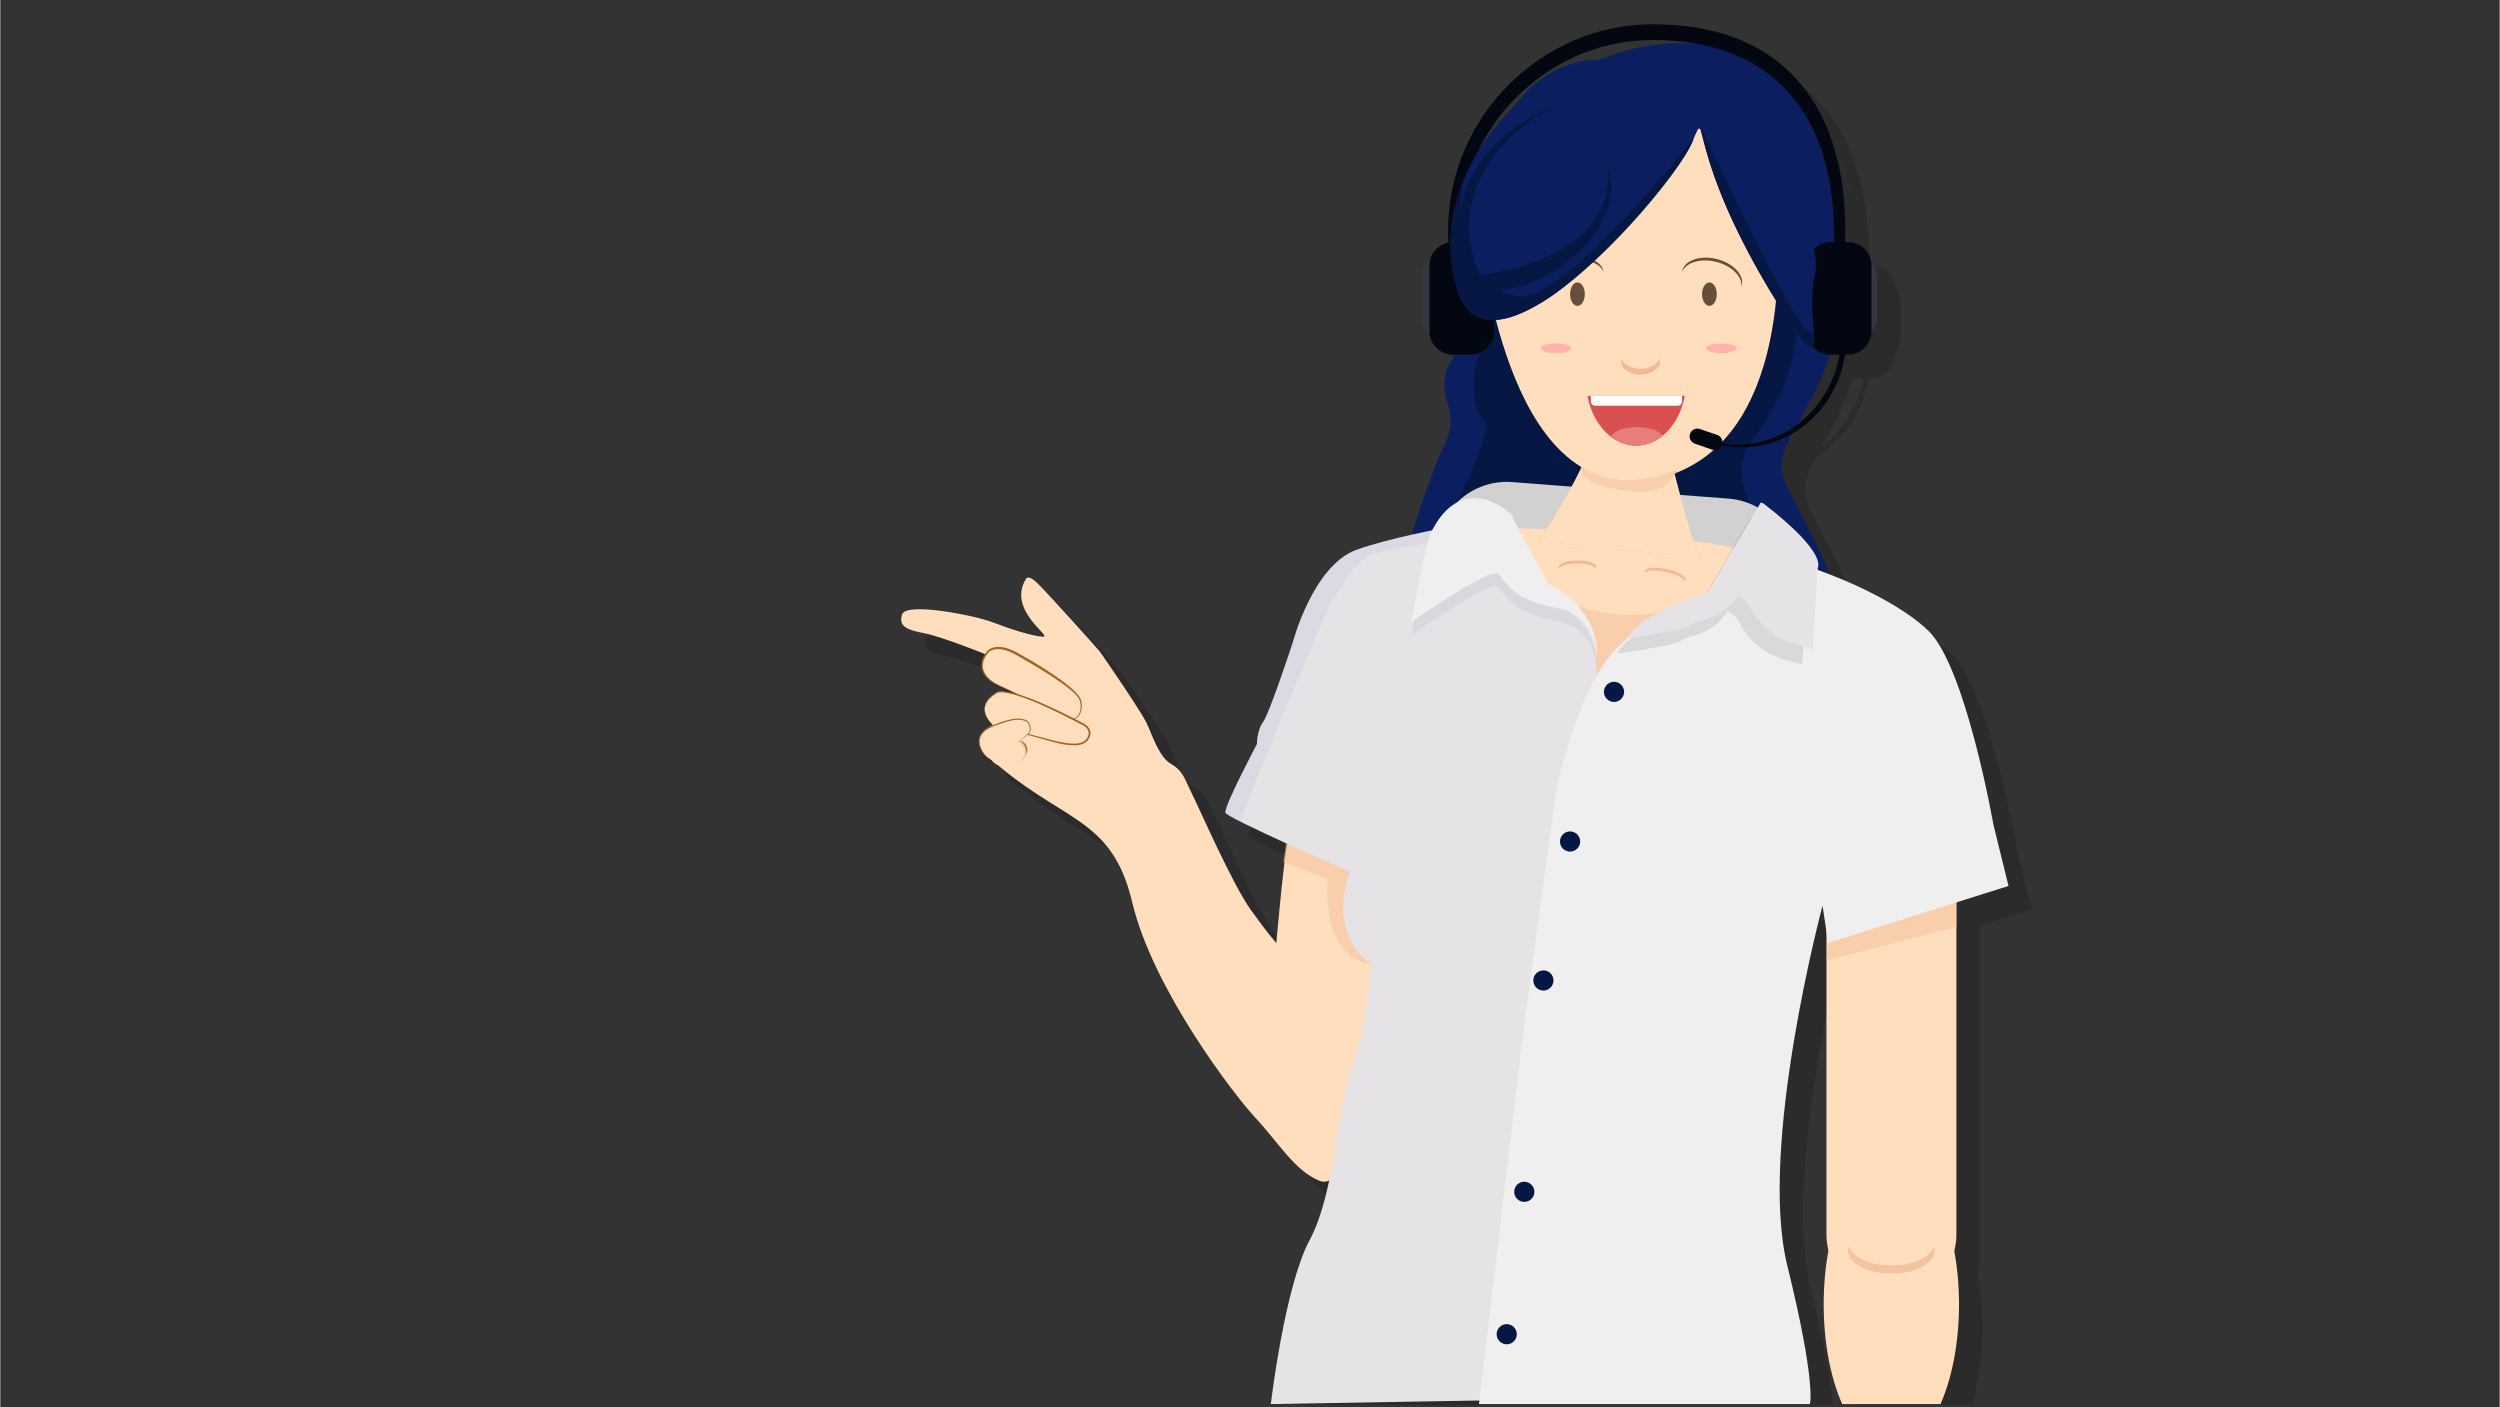 <svg xmlns="http://www.w3.org/2000/svg" xmlns:xlink="http://www.w3.org/1999/xlink" width="620" zoomAndPan="magnify" viewBox="0 0 464.88 261.75" height="349" preserveAspectRatio="xMidYMid meet" version="1.0"><rect x="0" y="0" width="464.88" height="261.75" fill="#333333" stroke="none"/><defs><filter x="0%" y="0%" width="100%" height="100%" id="9a4e569e26"><feColorMatrix values="0 0 0 0 1 0 0 0 0 1 0 0 0 0 1 0 0 0 1 0" color-interpolation-filters="sRGB"/></filter><clipPath id="ba4a41b48e"><path d="M 171 8 L 379 8 L 379 261.305 L 171 261.305 Z M 171 8 " clip-rule="nonzero"/></clipPath><mask id="fccdb7decc"><g filter="url(#9a4e569e26)"><rect x="-46.488" width="557.856" fill="#000000" y="-26.175" height="314.1" fill-opacity="0.15"/></g></mask><clipPath id="10d60a63fa"><path d="M 0.359 103 L 92 103 L 92 217 L 0.359 217 Z M 0.359 103 " clip-rule="nonzero"/></clipPath><clipPath id="f3fcf8234c"><path d="M 102 0.391 L 177 0.391 L 177 56 L 102 56 Z M 102 0.391 " clip-rule="nonzero"/></clipPath><clipPath id="ef11119dfe"><path d="M 129 69.668 L 146.77 69.668 L 146.77 72 L 129 72 Z M 129 69.668 " clip-rule="nonzero"/></clipPath><clipPath id="ee2d494b22"><path d="M 128.574 69.984 C 129.566 75.297 133.238 79.246 137.625 79.246 C 142.016 79.246 145.684 75.297 146.676 69.984 Z M 128.574 69.984 " clip-rule="nonzero"/></clipPath><clipPath id="51e79532de"><path d="M 132 75 L 143 75 L 143 79.348 L 132 79.348 Z M 132 75 " clip-rule="nonzero"/></clipPath><clipPath id="538c5be414"><path d="M 128.574 69.984 C 129.566 75.297 133.238 79.246 137.625 79.246 C 142.016 79.246 145.684 75.297 146.676 69.984 Z M 128.574 69.984 " clip-rule="nonzero"/></clipPath><clipPath id="475fcfa11a"><path d="M 61 92 L 131 92 L 131 253.305 L 61 253.305 Z M 61 92 " clip-rule="nonzero"/></clipPath><clipPath id="610ee8d14d"><path d="M 108 90 L 207 90 L 207 253.305 L 108 253.305 Z M 108 90 " clip-rule="nonzero"/></clipPath><clipPath id="3e1137e9b4"><path d="M 172 211 L 198 211 L 198 253.305 L 172 253.305 Z M 172 211 " clip-rule="nonzero"/></clipPath><clipPath id="e49392557a"><rect x="0" width="208" y="0" height="254"/></clipPath><clipPath id="301aef8e78"><path d="M 167.562 107 L 259 107 L 259 220 L 167.562 220 Z M 167.562 107 " clip-rule="nonzero"/></clipPath><clipPath id="3b1f9e1091"><path d="M 295.004 73.312 L 313 73.312 L 313 76 L 295.004 76 Z M 295.004 73.312 " clip-rule="nonzero"/></clipPath><clipPath id="667b233efa"><path d="M 295.215 73.629 C 296.207 78.941 299.879 82.891 304.266 82.891 C 308.656 82.891 312.324 78.941 313.316 73.629 Z M 295.215 73.629 " clip-rule="nonzero"/></clipPath><clipPath id="6421e1ac89"><path d="M 299 79 L 310 79 L 310 82.992 L 299 82.992 Z M 299 79 " clip-rule="nonzero"/></clipPath><clipPath id="08b73e62d6"><path d="M 295.215 73.629 C 296.207 78.941 299.879 82.891 304.266 82.891 C 308.656 82.891 312.324 78.941 313.316 73.629 Z M 295.215 73.629 " clip-rule="nonzero"/></clipPath><clipPath id="fb84f1147c"><path d="M 227 96 L 297 96 L 297 261.305 L 227 261.305 Z M 227 96 " clip-rule="nonzero"/></clipPath><clipPath id="4058f938d5"><path d="M 275 94 L 374 94 L 374 261.305 L 275 261.305 Z M 275 94 " clip-rule="nonzero"/></clipPath><clipPath id="56d48d167a"><path d="M 339 215 L 365 215 L 365 261.305 L 339 261.305 Z M 339 215 " clip-rule="nonzero"/></clipPath></defs><g clip-path="url(#ba4a41b48e)"><g mask="url(#fccdb7decc)"><g transform="matrix(1, 0, 0, 1, 171, 8)"><g clip-path="url(#e49392557a)"><path fill="#000000" d="M 185.105 238.008 C 178.457 238.008 173.02 232.574 173.02 225.934 L 173.02 161.168 C 173.02 154.527 178.457 149.094 185.105 149.094 C 191.75 149.094 197.191 154.527 197.191 161.168 L 197.191 225.934 C 197.191 232.574 191.75 238.008 185.105 238.008 Z M 185.105 238.008 " fill-opacity="1" fill-rule="nonzero"/><path fill="#000000" d="M 173.02 174.973 L 197.191 168.77 L 197.191 157.883 L 173.758 167.32 Z M 173.02 174.973 " fill-opacity="0.58" fill-rule="nonzero"/><g clip-path="url(#10d60a63fa)"><path fill="#000000" d="M 16.195 117.883 C 16.195 117.883 8.293 114.723 5.25 114.141 C 2.203 113.555 0.332 112.969 1.094 110.633 C 1.852 108.293 14.555 110.809 17.895 112.094 C 21.23 113.379 25.504 114.723 27.316 114.781 C 29.133 114.84 20.586 109.871 24.098 104.082 C 24.098 104.082 24.391 103.09 26.09 104.668 C 27.785 106.246 37.445 117.004 37.855 117.531 C 38.266 118.059 45.523 128.641 46.578 130.863 C 47.629 133.086 48.859 137.18 51.145 138.465 C 53.426 139.754 53.777 141.566 55.125 144.254 C 56.469 146.945 62.559 160.863 65.953 165.598 C 69.348 170.336 70.695 171.738 70.695 171.738 C 70.695 171.738 72.336 153.203 72.859 153.145 L 84.336 157.996 C 84.336 157.996 83.926 167.469 89.777 171.738 C 95.633 176.008 86.5 203.023 86.5 203.375 C 86.5 203.727 83.34 217.758 78.773 216.004 C 74.207 214.25 70.812 208.52 66.949 204.426 C 63.082 200.332 47.746 180.453 43.883 164.137 C 40.02 147.82 30.418 149.402 16.84 136.828 C 16.84 136.828 13.152 133.613 18.066 131.156 L 26.203 122.676 Z M 16.195 117.883 " fill-opacity="1" fill-rule="nonzero"/></g><path fill="#000000" d="M 25.766 126.977 L 18.918 123.758 C 18.918 123.758 13.766 121.594 17.043 117.559 C 17.043 117.559 18.508 115.805 22.312 117.91 C 26.117 120.016 33.668 124.52 34.254 126.625 C 34.84 128.73 33.785 130.895 31.387 129.781 C 28.984 128.672 25.766 126.977 25.766 126.977 Z M 25.766 126.977 " fill-opacity="1" fill-rule="nonzero"/><path fill="#000000" d="M 25.766 126.977 C 25.766 126.977 25.086 126.66 23.898 126.109 C 22.707 125.566 21.012 124.766 18.965 123.84 C 18.449 123.617 17.93 123.324 17.445 122.949 C 16.965 122.574 16.508 122.109 16.195 121.52 C 15.879 120.938 15.758 120.223 15.887 119.527 C 15.934 119.359 15.977 119.188 16.023 119.016 C 16.07 118.844 16.168 118.695 16.238 118.531 C 16.371 118.195 16.598 117.918 16.797 117.617 C 16.883 117.473 17.039 117.301 17.195 117.199 C 17.352 117.09 17.52 116.996 17.695 116.926 C 18.047 116.777 18.426 116.695 18.805 116.684 C 19.57 116.641 20.324 116.816 21.031 117.078 C 21.734 117.344 22.41 117.703 23.059 118.066 C 23.711 118.43 24.363 118.797 25.012 119.176 C 26.305 119.941 27.578 120.738 28.809 121.555 C 30.043 122.371 31.23 123.219 32.305 124.133 C 32.844 124.594 33.359 125.066 33.797 125.602 C 34.012 125.871 34.219 126.152 34.336 126.492 C 34.402 126.672 34.414 126.82 34.457 126.984 C 34.477 127.148 34.504 127.32 34.508 127.484 C 34.539 128.137 34.434 128.805 34.082 129.332 C 33.758 129.883 33.113 130.172 32.543 130.133 C 31.969 130.102 31.453 129.871 31.008 129.633 C 30.551 129.398 30.117 129.18 29.711 128.973 C 28.898 128.562 28.188 128.203 27.602 127.906 C 26.434 127.312 25.766 126.977 25.766 126.977 Z M 25.766 126.977 C 25.766 126.977 26.438 127.305 27.613 127.883 C 28.199 128.176 28.914 128.523 29.734 128.93 C 30.145 129.129 30.578 129.344 31.039 129.57 C 31.488 129.812 31.996 130.012 32.547 130.027 C 33.09 130.039 33.66 129.762 33.945 129.246 C 34.258 128.75 34.336 128.117 34.293 127.496 C 34.285 127.34 34.25 127.191 34.23 127.035 C 34.188 126.883 34.16 126.699 34.105 126.574 C 33.996 126.293 33.797 126.027 33.586 125.777 C 33.152 125.281 32.633 124.828 32.09 124.395 C 31 123.531 29.801 122.719 28.57 121.914 C 27.336 121.117 26.059 120.344 24.77 119.594 C 24.125 119.211 23.48 118.832 22.836 118.465 C 22.184 118.09 21.551 117.742 20.879 117.48 C 20.211 117.223 19.508 117.062 18.824 117.082 C 18.48 117.086 18.145 117.148 17.832 117.266 C 17.68 117.324 17.531 117.398 17.398 117.488 C 17.254 117.582 17.164 117.668 17.062 117.82 C 16.867 118.102 16.641 118.359 16.512 118.668 C 16.441 118.816 16.344 118.957 16.297 119.113 C 16.25 119.27 16.203 119.426 16.156 119.582 C 16.02 120.215 16.105 120.867 16.387 121.422 C 16.66 121.98 17.086 122.445 17.543 122.824 C 18.008 123.207 18.504 123.508 19.012 123.746 C 21.031 124.727 22.727 125.52 23.906 126.09 C 25.09 126.652 25.766 126.977 25.766 126.977 Z M 25.766 126.977 " fill-opacity="1" fill-rule="nonzero"/><path fill="#000000" d="M 17.98 131.184 C 17.98 131.184 14.117 127.969 18.625 125.223 C 18.625 125.223 20.172 123.352 34.414 130.895 C 34.414 130.895 36.363 131.652 35.895 133.172 C 35.426 134.695 33.844 135.395 29.453 134.285 C 25.062 133.172 17.98 131.184 17.98 131.184 Z M 17.98 131.184 " fill-opacity="1" fill-rule="nonzero"/><path fill="#000000" d="M 17.98 131.184 C 17.746 130.988 17.535 130.766 17.344 130.531 C 17.145 130.297 16.973 130.043 16.824 129.773 C 16.742 129.645 16.691 129.5 16.629 129.359 C 16.555 129.223 16.531 129.066 16.484 128.922 C 16.43 128.773 16.434 128.617 16.406 128.465 C 16.375 128.312 16.402 128.156 16.41 128 C 16.406 127.844 16.449 127.695 16.492 127.543 C 16.527 127.391 16.57 127.242 16.652 127.105 C 16.727 126.969 16.781 126.82 16.871 126.695 L 17.152 126.324 C 17.242 126.191 17.367 126.098 17.477 125.988 L 17.816 125.668 L 18.57 125.133 L 18.547 125.156 C 18.742 124.988 18.918 124.98 19.105 124.938 C 19.289 124.918 19.473 124.902 19.652 124.91 C 19.836 124.906 20.016 124.93 20.195 124.949 C 20.375 124.961 20.555 124.988 20.73 125.023 C 21.086 125.078 21.434 125.16 21.781 125.246 C 22.129 125.324 22.469 125.434 22.812 125.535 C 23.156 125.629 23.492 125.75 23.828 125.863 C 24.168 125.98 24.508 126.09 24.836 126.227 C 25.5 126.484 26.164 126.742 26.816 127.027 C 27.473 127.301 28.121 127.594 28.766 127.895 C 29.414 128.188 30.059 128.492 30.695 128.809 C 31.332 129.121 31.973 129.426 32.602 129.758 L 34.496 130.738 L 34.477 130.73 C 34.93 130.926 35.336 131.188 35.668 131.562 C 36.004 131.922 36.207 132.461 36.113 132.969 L 36.074 133.156 C 36.062 133.188 36.062 133.211 36.047 133.254 L 36.016 133.336 C 35.98 133.441 35.938 133.551 35.871 133.668 C 35.762 133.898 35.602 134.086 35.426 134.266 C 35.055 134.605 34.582 134.793 34.113 134.887 C 33.645 134.992 33.168 134.992 32.699 134.98 C 32.234 134.957 31.77 134.91 31.312 134.832 C 30.852 134.762 30.398 134.664 29.949 134.555 C 29.496 134.449 29.051 134.32 28.609 134.199 L 23.289 132.711 Z M 17.98 131.184 L 23.332 132.543 L 28.68 133.934 C 29.125 134.051 29.566 134.172 30.012 134.266 C 30.461 134.363 30.906 134.457 31.359 134.523 C 31.809 134.598 32.262 134.641 32.711 134.66 C 33.16 134.668 33.617 134.668 34.047 134.566 C 34.477 134.477 34.887 134.309 35.195 134.02 C 35.34 133.871 35.48 133.703 35.57 133.516 C 35.617 133.43 35.66 133.328 35.695 133.215 L 35.727 133.133 C 35.734 133.125 35.738 133.09 35.742 133.066 L 35.777 132.914 C 35.844 132.512 35.695 132.102 35.406 131.789 C 35.125 131.477 34.738 131.227 34.348 131.059 L 34.336 131.055 L 34.328 131.051 L 32.441 130.074 C 31.812 129.738 31.176 129.434 30.539 129.117 C 29.906 128.797 29.27 128.488 28.625 128.195 C 27.984 127.891 27.34 127.598 26.688 127.32 C 26.039 127.031 25.383 126.77 24.723 126.512 C 24.398 126.379 24.062 126.262 23.73 126.141 C 23.398 126.02 23.066 125.898 22.73 125.797 C 22.391 125.695 22.059 125.574 21.715 125.496 C 21.375 125.402 21.031 125.316 20.688 125.258 C 20.516 125.219 20.34 125.191 20.168 125.176 C 19.996 125.156 19.82 125.133 19.648 125.133 C 19.473 125.121 19.305 125.133 19.133 125.148 C 18.977 125.172 18.781 125.219 18.703 125.285 L 18.676 125.309 L 17.93 125.816 L 17.598 126.117 C 17.488 126.219 17.363 126.305 17.281 126.43 L 17 126.777 C 16.906 126.895 16.852 127.035 16.777 127.164 C 16.695 127.293 16.648 127.434 16.613 127.578 C 16.566 127.719 16.52 127.859 16.52 128.012 C 16.508 128.16 16.477 128.309 16.504 128.457 C 16.523 128.605 16.516 128.758 16.562 128.902 C 16.605 129.043 16.625 129.195 16.691 129.332 C 16.75 129.473 16.793 129.617 16.875 129.746 C 17.012 130.016 17.176 130.277 17.363 130.512 C 17.551 130.754 17.754 130.98 17.98 131.184 Z M 17.98 131.184 " fill-opacity="1" fill-rule="nonzero"/><path fill="#000000" d="M 17.816 136.578 C 17.77 136.242 17.809 135.91 17.93 135.578 C 18.051 135.246 18.246 134.941 18.52 134.66 C 18.789 134.383 19.117 134.152 19.496 133.969 C 19.875 133.785 20.281 133.664 20.711 133.605 C 21.141 133.543 21.566 133.551 21.98 133.621 C 22.395 133.695 22.773 133.828 23.109 134.023 C 23.449 134.219 23.719 134.457 23.93 134.742 C 24.137 135.027 24.262 135.34 24.309 135.672 C 24.355 136.008 24.32 136.34 24.195 136.672 C 24.074 137.004 23.879 137.309 23.609 137.59 C 23.336 137.867 23.012 138.098 22.629 138.281 C 22.25 138.465 21.844 138.586 21.414 138.648 C 20.984 138.707 20.562 138.699 20.145 138.629 C 19.73 138.555 19.352 138.422 19.016 138.227 C 18.68 138.035 18.406 137.793 18.199 137.508 C 17.992 137.223 17.863 136.91 17.816 136.578 Z M 17.816 136.578 " fill-opacity="0.4" fill-rule="nonzero"/><path fill="#000000" d="M 22.32 134.543 C 22.32 134.543 25.082 132.895 24.938 132.004 C 24.793 131.113 24.785 130.191 22.766 130.121 C 20.746 130.047 17.316 131.68 17.316 131.68 C 17.316 131.68 14.934 132.703 15.5 134.898 C 16.062 137.09 17.793 137.715 17.793 137.715 " fill-opacity="1" fill-rule="nonzero"/><path fill="#000000" d="M 22.32 134.543 C 22.32 134.543 22.594 134.375 23.047 134.047 C 23.273 133.883 23.547 133.68 23.844 133.426 C 24.133 133.168 24.473 132.871 24.723 132.48 C 24.75 132.43 24.781 132.383 24.805 132.328 L 24.859 132.168 L 24.863 132.008 L 24.828 131.816 C 24.785 131.562 24.742 131.301 24.633 131.062 C 24.523 130.828 24.34 130.629 24.102 130.504 C 23.859 130.379 23.578 130.312 23.285 130.27 C 22.992 130.227 22.703 130.223 22.391 130.234 C 22.09 130.258 21.785 130.297 21.48 130.359 C 20.867 130.48 20.254 130.664 19.652 130.871 C 19.047 131.078 18.449 131.309 17.871 131.555 C 17.289 131.793 16.746 132.07 16.328 132.488 C 15.91 132.891 15.602 133.391 15.531 133.918 C 15.445 134.445 15.574 134.953 15.734 135.398 C 16.059 136.293 16.609 136.914 17.047 137.254 C 17.488 137.602 17.793 137.715 17.793 137.715 C 17.793 137.715 17.48 137.613 17.02 137.285 C 16.57 136.957 15.965 136.367 15.605 135.445 C 15.434 135 15.281 134.465 15.355 133.895 C 15.418 133.32 15.738 132.766 16.184 132.336 C 16.617 131.895 17.203 131.59 17.781 131.348 C 18.363 131.094 18.965 130.855 19.574 130.645 C 20.188 130.438 20.809 130.258 21.438 130.137 C 22.062 130.012 22.711 129.969 23.316 130.062 C 23.621 130.109 23.926 130.176 24.195 130.328 C 24.465 130.477 24.684 130.723 24.797 130.992 C 24.91 131.262 24.945 131.535 24.984 131.793 L 25.012 131.984 C 25.012 132.051 25.008 132.129 25 132.199 L 24.934 132.387 C 24.906 132.445 24.871 132.5 24.836 132.555 C 24.559 132.969 24.203 133.242 23.898 133.492 C 23.59 133.734 23.305 133.926 23.07 134.078 C 22.602 134.391 22.32 134.543 22.32 134.543 Z M 22.32 134.543 " fill-opacity="1" fill-rule="nonzero"/><path fill="#000000" d="M 17.391 136.855 C 17.344 136.52 17.383 136.188 17.504 135.855 C 17.625 135.523 17.824 135.219 18.094 134.938 C 18.367 134.66 18.691 134.43 19.07 134.246 C 19.453 134.062 19.855 133.941 20.289 133.883 C 20.719 133.82 21.141 133.828 21.555 133.902 C 21.973 133.973 22.348 134.105 22.688 134.301 C 23.023 134.496 23.297 134.734 23.504 135.02 C 23.711 135.309 23.84 135.617 23.887 135.953 C 23.934 136.285 23.895 136.621 23.773 136.949 C 23.652 137.281 23.453 137.59 23.184 137.867 C 22.91 138.145 22.586 138.379 22.207 138.559 C 21.824 138.742 21.422 138.863 20.992 138.926 C 20.559 138.984 20.137 138.98 19.723 138.906 C 19.305 138.832 18.93 138.699 18.59 138.504 C 18.254 138.312 17.98 138.07 17.773 137.785 C 17.566 137.5 17.438 137.188 17.391 136.855 Z M 17.391 136.855 " fill-opacity="1" fill-rule="nonzero"/><path fill="#000000" d="M 71.988 156.727 L 80.285 159.859 C 80.285 159.859 78.266 175.988 90.699 175.988 C 103.129 175.988 93.605 155.988 93.605 155.988 L 76.488 150.344 L 72.938 150.344 " fill-opacity="0.58" fill-rule="nonzero"/><path fill="#000000" d="M 102.141 78.715 C 103.207 76.586 103.387 74.129 102.656 71.863 C 101.738 69.023 101.289 65.078 104.262 62.258 C 109.352 57.43 102.16 10.906 129.098 7.5 C 130.117 7.371 131.141 7.289 132.105 6.93 C 138.645 4.496 166.031 -3.465 173.691 30.262 C 182.41 68.648 160.781 76.195 165.305 85.969 C 169.824 95.746 174.93 102.52 175.602 112.52 C 176.219 121.703 115.535 119.418 105.621 118.984 C 104.727 118.945 103.844 118.773 102.996 118.477 L 98.621 116.93 C 94.121 115.34 91.621 110.543 92.902 105.953 C 95.242 97.586 99.023 84.953 102.141 78.715 Z M 102.141 78.715 " fill-opacity="1" fill-rule="nonzero"/><path fill="#000000" d="M 109.266 52.844 C 109.266 52.844 110.273 60.383 108.641 62.258 C 107.004 64.133 106.758 72.52 109.266 74.457 C 111.77 76.391 102.16 93.488 102.16 93.488 L 123.07 97.684 L 149.875 98.488 L 159.805 99.055 L 159.75 92.434 C 159.75 92.434 154.719 83.488 158.996 78.488 C 163.277 73.488 171.688 58.164 164.898 47.922 C 158.109 37.68 156.656 27.113 156.656 27.113 L 141.48 23.246 Z M 109.266 52.844 " fill-opacity="1" fill-rule="nonzero"/><path fill="#000000" d="M 152.641 117.359 L 112.383 114.281 C 105.176 113.73 99.727 107.391 100.281 100.188 L 100.438 98.113 C 100.988 90.91 107.34 85.469 114.551 86.02 L 154.805 89.098 C 162.016 89.648 167.461 95.992 166.91 103.195 L 166.75 105.266 C 166.199 112.469 159.848 117.91 152.641 117.359 Z M 152.641 117.359 " fill-opacity="1" fill-rule="nonzero"/><path fill="#000000" d="M 178.016 59.695 L 177.387 59.695 C 174.984 59.695 173.02 57.734 173.02 55.336 L 173.02 47.77 C 173.02 45.371 174.984 43.406 177.387 43.406 L 178.016 43.406 C 180.414 43.406 182.379 45.371 182.379 47.77 L 182.379 55.336 C 182.379 57.734 180.414 59.695 178.016 59.695 Z M 178.016 59.695 " fill-opacity="1" fill-rule="nonzero"/><path fill="#000000" d="M 177.043 62.316 L 173.75 62.316 C 171.348 62.316 169.383 60.355 169.383 57.957 L 169.383 45.754 C 169.383 43.355 171.348 41.391 173.75 41.391 L 177.043 41.391 C 179.441 41.391 181.41 43.355 181.41 45.754 L 181.41 57.957 C 181.41 60.355 179.441 62.316 177.043 62.316 Z M 177.043 62.316 " fill-opacity="1" fill-rule="nonzero"/><g clip-path="url(#f3fcf8234c)"><path fill="#000000" d="M 108.023 55.422 C 105.93 50.727 104.75 45.492 104.75 39.965 C 104.75 19.805 121.379 3.801 140.617 3.801 C 164.945 3.801 174.422 19.805 174.422 39.965 C 174.422 45.492 173.246 50.727 171.148 55.422 L 173.129 55.422 C 175.305 50.488 176.527 45 176.527 39.207 C 176.527 17.828 166.477 0.859 140.68 0.859 C 120.277 0.859 102.645 17.828 102.645 39.207 C 102.645 45 103.867 50.488 106.043 55.422 Z M 108.023 55.422 " fill-opacity="1" fill-rule="nonzero"/></g><path fill="#000000" d="M 163.816 38.547 C 163.816 38.547 167.863 80.059 140.82 85.555 C 113.773 91.051 109.266 40.191 109.266 40.191 " fill-opacity="1" fill-rule="nonzero"/><path fill="#000000" d="M 115.672 94.613 C 115.672 94.613 151.246 95.344 162.387 100.18 C 173.527 105.02 143.98 144.215 143.98 144.215 L 108.395 138.438 Z M 115.672 94.613 " fill-opacity="1" fill-rule="nonzero"/><path fill="#000000" d="M 23.137 134.066 C 23.137 134.066 23.32 134.133 23.555 134.309 C 23.664 134.402 23.801 134.512 23.918 134.652 C 24.039 134.793 24.148 134.961 24.23 135.145 C 24.309 135.328 24.367 135.523 24.379 135.711 C 24.395 135.805 24.383 135.895 24.375 135.98 C 24.375 136.066 24.359 136.145 24.34 136.215 C 24.316 136.363 24.258 136.473 24.227 136.551 C 24.191 136.625 24.168 136.668 24.168 136.668 C 24.156 136.664 24.203 136.477 24.207 136.199 C 24.219 136.062 24.195 135.902 24.164 135.738 C 24.137 135.574 24.082 135.402 24.008 135.242 C 23.867 134.914 23.645 134.621 23.461 134.41 C 23.277 134.199 23.137 134.066 23.137 134.066 Z M 23.137 134.066 " fill-opacity="1" fill-rule="nonzero"/><path fill="#000000" d="M 119.52 97.035 C 119.52 97.035 129.457 82.035 129.457 77.199 C 129.457 72.359 143.414 79.133 143.414 79.133 C 143.414 79.133 148.43 100.102 149.875 100.102 " fill-opacity="1" fill-rule="nonzero"/><path fill="#000000" d="M 119.52 97.035 C 119.52 97.035 129.457 82.035 129.457 77.199 C 129.457 72.359 143.414 79.133 143.414 79.133 C 143.414 79.133 148.43 100.102 149.875 100.102 " fill-opacity="1" fill-rule="nonzero"/><path fill="#000000" d="M 127.672 81.715 C 127.672 81.715 127.488 82.445 127.379 83.473 C 127.199 85.141 130.395 87.254 137.359 87.777 C 148.906 88.648 145.273 76.07 145.273 76.07 Z M 127.672 81.715 " fill-opacity="0.58" fill-rule="nonzero"/><path fill="#000000" d="M 164.137 34.539 C 164.137 35.449 164.09 36.355 164 37.258 C 163.914 38.16 163.777 39.059 163.602 39.949 C 163.426 40.84 163.203 41.719 162.941 42.586 C 162.676 43.457 162.371 44.309 162.023 45.148 C 161.676 45.988 161.285 46.805 160.859 47.605 C 160.43 48.406 159.965 49.184 159.457 49.941 C 158.953 50.695 158.414 51.422 157.836 52.125 C 157.262 52.828 156.652 53.5 156.008 54.141 C 155.367 54.781 154.691 55.391 153.992 55.969 C 153.289 56.543 152.559 57.082 151.805 57.586 C 151.047 58.09 150.27 58.559 149.469 58.984 C 148.668 59.414 147.844 59.801 147.008 60.148 C 146.168 60.496 145.312 60.801 144.441 61.066 C 143.574 61.328 142.691 61.547 141.801 61.727 C 140.91 61.902 140.012 62.035 139.105 62.125 C 138.203 62.215 137.297 62.258 136.387 62.258 C 135.48 62.258 134.57 62.215 133.668 62.125 C 132.762 62.035 131.867 61.902 130.973 61.727 C 130.082 61.547 129.203 61.328 128.332 61.066 C 127.465 60.801 126.609 60.496 125.77 60.148 C 124.93 59.801 124.109 59.414 123.309 58.984 C 122.508 58.559 121.727 58.09 120.973 57.586 C 120.215 57.082 119.488 56.543 118.785 55.969 C 118.082 55.391 117.41 54.781 116.766 54.141 C 116.125 53.5 115.516 52.828 114.938 52.125 C 114.363 51.422 113.82 50.695 113.316 49.941 C 112.812 49.184 112.344 48.406 111.918 47.605 C 111.488 46.805 111.102 45.988 110.754 45.148 C 110.406 44.309 110.098 43.457 109.836 42.586 C 109.57 41.719 109.352 40.84 109.172 39.949 C 108.996 39.059 108.863 38.16 108.773 37.258 C 108.684 36.355 108.641 35.449 108.641 34.539 C 108.641 33.633 108.684 32.727 108.773 31.824 C 108.863 30.922 108.996 30.023 109.172 29.133 C 109.352 28.242 109.57 27.363 109.836 26.496 C 110.098 25.625 110.406 24.773 110.754 23.934 C 111.102 23.094 111.488 22.273 111.918 21.473 C 112.344 20.672 112.812 19.895 113.316 19.141 C 113.82 18.387 114.363 17.656 114.938 16.957 C 115.516 16.254 116.125 15.582 116.766 14.941 C 117.41 14.301 118.082 13.691 118.785 13.113 C 119.488 12.539 120.215 12 120.973 11.492 C 121.727 10.988 122.508 10.523 123.309 10.094 C 124.109 9.668 124.93 9.281 125.77 8.934 C 126.609 8.586 127.465 8.281 128.332 8.016 C 129.203 7.754 130.082 7.531 130.973 7.355 C 131.867 7.18 132.762 7.047 133.668 6.957 C 134.57 6.867 135.48 6.824 136.387 6.824 C 137.297 6.824 138.203 6.867 139.105 6.957 C 140.012 7.047 140.91 7.18 141.801 7.355 C 142.691 7.531 143.574 7.754 144.441 8.016 C 145.312 8.281 146.168 8.586 147.008 8.934 C 147.844 9.281 148.668 9.668 149.469 10.094 C 150.27 10.523 151.047 10.988 151.805 11.492 C 152.559 12 153.289 12.539 153.992 13.113 C 154.691 13.691 155.367 14.301 156.008 14.941 C 156.652 15.582 157.262 16.254 157.836 16.957 C 158.414 17.656 158.953 18.387 159.457 19.141 C 159.965 19.895 160.43 20.672 160.859 21.473 C 161.285 22.273 161.676 23.094 162.023 23.934 C 162.371 24.773 162.676 25.625 162.941 26.496 C 163.203 27.363 163.426 28.242 163.602 29.133 C 163.777 30.023 163.914 30.922 164 31.824 C 164.09 32.727 164.137 33.633 164.137 34.539 Z M 164.137 34.539 " fill-opacity="1" fill-rule="nonzero"/><path fill="#000000" d="M 163.191 38.238 C 163.191 38.238 167.242 79.75 140.195 85.246 C 113.152 90.742 108.641 39.883 108.641 39.883 " fill-opacity="1" fill-rule="nonzero"/><path fill="#000000" d="M 152.617 51.066 C 152.617 51.355 152.586 51.633 152.516 51.902 C 152.445 52.168 152.348 52.402 152.219 52.609 C 152.09 52.812 151.941 52.969 151.773 53.078 C 151.605 53.191 151.43 53.246 151.246 53.246 C 151.066 53.246 150.891 53.191 150.723 53.078 C 150.555 52.969 150.406 52.812 150.277 52.609 C 150.148 52.402 150.047 52.168 149.98 51.902 C 149.91 51.633 149.875 51.355 149.875 51.066 C 149.875 50.777 149.91 50.5 149.98 50.234 C 150.047 49.969 150.148 49.73 150.277 49.527 C 150.406 49.324 150.555 49.168 150.723 49.055 C 150.891 48.945 151.066 48.891 151.246 48.891 C 151.43 48.891 151.605 48.945 151.773 49.055 C 151.941 49.168 152.09 49.324 152.219 49.527 C 152.348 49.73 152.445 49.969 152.516 50.234 C 152.586 50.5 152.617 50.777 152.617 51.066 Z M 152.617 51.066 " fill-opacity="1" fill-rule="nonzero"/><path fill="#000000" d="M 128.078 51.066 C 128.078 51.355 128.043 51.633 127.973 51.902 C 127.902 52.168 127.805 52.402 127.676 52.609 C 127.547 52.812 127.398 52.969 127.23 53.078 C 127.062 53.191 126.887 53.246 126.703 53.246 C 126.523 53.246 126.348 53.191 126.18 53.078 C 126.012 52.969 125.863 52.812 125.734 52.609 C 125.605 52.402 125.504 52.168 125.438 51.902 C 125.367 51.633 125.332 51.355 125.332 51.066 C 125.332 50.777 125.367 50.5 125.438 50.234 C 125.504 49.969 125.605 49.73 125.734 49.527 C 125.863 49.324 126.012 49.168 126.18 49.055 C 126.348 48.945 126.523 48.891 126.703 48.891 C 126.887 48.891 127.062 48.945 127.23 49.055 C 127.398 49.168 127.547 49.324 127.676 49.527 C 127.805 49.73 127.902 49.969 127.973 50.234 C 128.043 50.5 128.078 50.777 128.078 51.066 Z M 128.078 51.066 " fill-opacity="1" fill-rule="nonzero"/><path fill="#000000" d="M 152.492 45.055 C 155.414 45.781 157.441 47.828 157.191 49.723 C 157.223 49.637 157.254 49.555 157.273 49.465 C 157.766 47.504 155.684 45.293 152.625 44.535 C 149.566 43.773 146.688 44.746 146.199 46.711 C 146.176 46.797 146.168 46.887 146.156 46.977 C 146.82 45.184 149.57 44.324 152.492 45.055 Z M 152.492 45.055 " fill-opacity="1" fill-rule="nonzero"/><path fill="#000000" d="M 125.203 45.055 C 122.285 45.797 120.27 47.855 120.531 49.746 C 120.5 49.664 120.469 49.578 120.445 49.492 C 119.945 47.531 122.02 45.312 125.074 44.535 C 128.129 43.758 131.008 44.719 131.508 46.68 C 131.531 46.77 131.543 46.855 131.555 46.945 C 130.879 45.16 128.121 44.312 125.203 45.055 Z M 125.203 45.055 " fill-opacity="1" fill-rule="nonzero"/><path fill="#000000" d="M 138.426 64.938 C 136.711 64.938 135.281 64.137 134.906 63.062 C 134.844 63.242 134.809 63.426 134.809 63.617 C 134.809 64.961 136.426 66.047 138.426 66.047 C 140.422 66.047 142.043 64.957 142.043 63.617 C 142.043 63.426 142.008 63.242 141.945 63.062 C 141.57 64.137 140.141 64.938 138.426 64.938 Z M 138.426 64.938 " fill-opacity="1" fill-rule="nonzero"/><path fill="#000000" d="M 126.742 101.148 C 128.406 101.145 129.797 101.531 130.16 102.059 C 130.219 101.969 130.254 101.879 130.254 101.785 C 130.254 101.129 128.68 100.602 126.738 100.605 C 124.801 100.609 123.23 101.148 123.23 101.805 C 123.23 101.898 123.266 101.988 123.328 102.074 C 123.688 101.547 125.078 101.152 126.742 101.148 Z M 126.742 101.148 " fill-opacity="1" fill-rule="nonzero"/><path fill="#000000" d="M 143.156 102.734 C 144.945 103.117 146.355 103.816 146.637 104.414 C 146.719 104.344 146.777 104.262 146.797 104.172 C 146.934 103.531 145.355 102.648 143.27 102.203 C 141.184 101.758 139.383 101.918 139.246 102.559 C 139.227 102.652 139.246 102.746 139.293 102.848 C 139.793 102.418 141.367 102.352 143.156 102.734 Z M 143.156 102.734 " fill-opacity="1" fill-rule="nonzero"/><path fill="#000000" d="M 156.332 61.148 C 156.332 61.27 156.262 61.383 156.117 61.496 C 155.973 61.605 155.77 61.703 155.504 61.789 C 155.242 61.875 154.934 61.941 154.59 61.984 C 154.242 62.031 153.883 62.055 153.508 62.055 C 153.133 62.055 152.773 62.031 152.426 61.984 C 152.078 61.941 151.773 61.875 151.508 61.789 C 151.246 61.703 151.039 61.605 150.898 61.496 C 150.754 61.383 150.684 61.27 150.684 61.148 C 150.684 61.027 150.754 60.914 150.898 60.801 C 151.039 60.691 151.246 60.594 151.508 60.508 C 151.773 60.422 152.078 60.355 152.426 60.312 C 152.773 60.266 153.133 60.242 153.508 60.242 C 153.883 60.242 154.242 60.266 154.59 60.312 C 154.934 60.355 155.242 60.422 155.504 60.508 C 155.77 60.594 155.973 60.691 156.117 60.801 C 156.262 60.914 156.332 61.027 156.332 61.148 Z M 156.332 61.148 " fill-opacity="1" fill-rule="nonzero"/><path fill="#000000" d="M 125.547 61.148 C 125.547 61.27 125.477 61.383 125.332 61.496 C 125.191 61.605 124.984 61.703 124.723 61.789 C 124.457 61.875 124.148 61.941 123.805 61.984 C 123.457 62.031 123.098 62.055 122.723 62.055 C 122.348 62.055 121.988 62.031 121.641 61.984 C 121.297 61.941 120.988 61.875 120.727 61.789 C 120.461 61.703 120.254 61.605 120.113 61.496 C 119.969 61.383 119.898 61.27 119.898 61.148 C 119.898 61.027 119.969 60.914 120.113 60.801 C 120.254 60.691 120.461 60.594 120.727 60.508 C 120.988 60.422 121.297 60.355 121.641 60.312 C 121.988 60.266 122.348 60.242 122.723 60.242 C 123.098 60.242 123.457 60.266 123.805 60.312 C 124.148 60.355 124.457 60.422 124.723 60.508 C 124.984 60.594 125.191 60.691 125.332 60.801 C 125.477 60.914 125.547 61.027 125.547 61.148 Z M 125.547 61.148 " fill-opacity="1" fill-rule="nonzero"/><path fill="#000000" d="M 128.574 69.984 C 129.566 75.297 133.238 79.246 137.625 79.246 C 142.016 79.246 145.684 75.297 146.676 69.984 Z M 128.574 69.984 " fill-opacity="1" fill-rule="nonzero"/><g clip-path="url(#ef11119dfe)"><g clip-path="url(#ee2d494b22)"><path fill="#000000" d="M 145.359 71.812 L 130 71.812 C 129.562 71.812 129.207 71.461 129.207 71.02 L 129.207 69.16 C 129.207 68.723 129.562 68.367 130 68.367 L 145.359 68.367 C 145.797 68.367 146.152 68.723 146.152 69.16 L 146.152 71.02 C 146.156 71.457 145.801 71.812 145.359 71.812 Z M 145.359 71.812 " fill-opacity="1" fill-rule="nonzero"/></g></g><g clip-path="url(#51e79532de)"><g clip-path="url(#538c5be414)"><path fill="#000000" d="M 142.59 77.816 C 142.59 78.082 142.465 78.34 142.223 78.586 C 141.977 78.832 141.629 79.051 141.18 79.238 C 140.727 79.426 140.207 79.574 139.617 79.676 C 139.027 79.777 138.414 79.828 137.777 79.828 C 137.141 79.828 136.527 79.777 135.938 79.676 C 135.348 79.574 134.828 79.426 134.375 79.238 C 133.926 79.051 133.578 78.832 133.332 78.586 C 133.09 78.34 132.965 78.082 132.965 77.816 C 132.965 77.551 133.09 77.293 133.332 77.047 C 133.578 76.801 133.926 76.582 134.375 76.395 C 134.828 76.207 135.348 76.062 135.938 75.957 C 136.527 75.855 137.141 75.805 137.777 75.805 C 138.414 75.805 139.027 75.855 139.617 75.957 C 140.207 76.062 140.727 76.207 141.18 76.395 C 141.629 76.582 141.977 76.801 142.223 77.047 C 142.465 77.293 142.59 77.551 142.59 77.816 Z M 142.59 77.816 " fill-opacity="1" fill-rule="nonzero"/></g></g><path fill="#000000" d="M 102.691 59.695 L 102.062 59.695 C 99.66 59.695 97.695 57.734 97.695 55.336 L 97.695 47.77 C 97.695 45.371 99.66 43.406 102.062 43.406 L 102.691 43.406 C 105.094 43.406 107.059 45.371 107.059 47.77 L 107.059 55.336 C 107.059 57.734 105.094 59.695 102.691 59.695 Z M 102.691 59.695 " fill-opacity="1" fill-rule="nonzero"/><path fill="#000000" d="M 106.836 62.316 L 103.543 62.316 C 101.141 62.316 99.176 60.355 99.176 57.957 L 99.176 45.754 C 99.176 43.355 101.141 41.391 103.543 41.391 L 106.836 41.391 C 109.234 41.391 111.199 43.355 111.199 45.754 L 111.199 57.957 C 111.203 60.355 109.238 62.316 106.836 62.316 Z M 106.836 62.316 " fill-opacity="1" fill-rule="nonzero"/><path fill="#000000" d="M 124.078 8.824 C 124.078 8.824 123.852 8.953 123.449 9.203 C 119.617 11.605 99.613 25.344 103.777 47.914 C 108.379 72.852 143.91 32.145 147.938 23.004 C 151.453 15.023 146.156 24.211 164.137 53.09 C 174.582 69.867 168.918 55.668 170.77 47.996 C 171.27 45.914 171.105 43.727 170.301 41.742 L 158.711 13.121 C 158.012 11.391 156.852 9.883 155.355 8.758 L 149.875 4.645 L 136.594 6.066 " fill-opacity="1" fill-rule="nonzero"/><path fill="#000000" d="M 148.402 22.066 C 148.402 22.066 123.879 52.68 115.887 51.473 C 107.895 50.262 102.891 42.148 105.637 29.633 C 105.637 29.633 101.273 38.406 103.855 48.324 C 106.441 58.246 112.73 57.062 120.688 52.211 C 128.641 47.359 145.395 29.602 148.402 22.066 Z M 148.402 22.066 " fill-opacity="1" fill-rule="nonzero"/><path fill="#000000" d="M 132.434 29.758 C 131.684 44.457 111.383 47.332 106.07 47.832 C 106.402 47.949 105.727 49.68 106.07 49.777 C 115.184 52.41 127.02 46.09 131.262 37.66 C 133.074 34.062 133.391 30.371 132.453 27.113 C 132.48 27.941 132.48 28.82 132.434 29.758 Z M 132.434 29.758 " fill-opacity="1" fill-rule="nonzero"/><path fill="#000000" d="M 175.797 58.281 C 175.906 68.352 169.113 77.176 159.387 78.809 C 155.207 79.508 151.098 78.773 147.508 76.953 C 151.309 79.137 155.773 80.074 160.32 79.312 C 170.289 77.641 177.176 68.414 176.707 58.035 Z M 175.797 58.281 " fill-opacity="1" fill-rule="nonzero"/><path fill="#000000" d="M 151.766 79.992 L 148.535 78.879 C 147.785 78.617 147.383 77.793 147.641 77.039 C 147.902 76.289 148.727 75.887 149.48 76.148 L 152.711 77.262 C 153.461 77.523 153.863 78.348 153.605 79.098 C 153.344 79.852 152.52 80.254 151.766 79.992 Z M 151.766 79.992 " fill-opacity="1" fill-rule="nonzero"/><path fill="#000000" d="M 170.668 58.418 C 170.465 58.273 170.211 58.145 169.895 58.035 C 166.625 56.898 149.875 20.277 149.875 20.277 L 149.789 21.117 C 150.629 24.051 152.547 34.48 164.133 53.09 C 170.152 62.754 170.824 62.141 170.668 58.418 Z M 170.668 58.418 " fill-opacity="1" fill-rule="nonzero"/><path fill="#000000" d="M 106.559 38.629 C 106.559 28.887 113.461 20.332 123.879 15.414 C 112.582 19.578 104.828 28.129 104.828 38.004 C 104.828 44.758 108.457 50.887 114.355 55.422 C 109.469 50.77 106.559 44.949 106.559 38.629 Z M 106.559 38.629 " fill-opacity="1" fill-rule="nonzero"/><path fill="#000000" d="M 136.387 110.715 C 125.156 110.715 115.695 104.27 112.785 95.48 C 112.188 97.293 111.859 99.203 111.859 101.176 C 111.859 112.738 122.84 122.113 136.387 122.113 C 149.934 122.113 160.914 112.738 160.914 101.176 C 160.914 99.203 160.586 97.293 159.988 95.48 C 157.078 104.27 147.617 110.715 136.387 110.715 Z M 136.387 110.715 " fill-opacity="0.58" fill-rule="nonzero"/><g clip-path="url(#475fcfa11a)"><path fill="#000000" d="M 84.336 158.48 C 84.336 158.48 61.594 148.57 61.242 147.516 C 60.891 146.465 67.094 134.758 67.094 134.758 C 67.094 134.758 67.094 132.164 68.266 130.602 C 69.438 129.039 73.77 115.824 73.77 115.824 C 73.77 115.824 77.516 101.555 85.594 98.629 C 91.371 96.539 100.988 94.688 106 93.805 C 108 93.449 109.266 93.25 109.266 93.25 L 113.809 92.434 C 113.809 92.434 118.258 103.543 121.301 104.945 C 124.348 106.348 129.613 111.41 130.082 117.359 C 130.551 123.309 130.082 122.43 130.082 122.43 L 123.527 228.098 L 120.602 256.633 L 69.672 257.512 C 69.672 257.512 72.246 235.582 76.93 226.926 C 81.613 218.273 82.316 200.848 84.891 194.414 C 87.465 187.984 88.285 175.586 88.285 175.586 C 88.285 175.586 80.148 170.848 84.336 158.48 Z M 84.336 158.48 " fill-opacity="1" fill-rule="nonzero"/></g><g clip-path="url(#610ee8d14d)"><path fill="#000000" d="M 122.707 143.656 C 122.707 143.656 126.305 126.203 132.715 118.395 C 139.125 110.59 151.285 106.816 151.285 106.816 L 160.113 91.816 L 160.871 90.445 C 160.871 90.445 170.473 97.52 171.41 102.371 C 171.41 102.371 184.992 106.992 191.957 113.66 C 198.922 120.324 204.074 149.738 204.074 149.738 L 206.883 161.141 L 173.34 171.727 L 172.289 164.824 C 172.289 164.824 160.289 209.617 165.73 231.723 C 171.176 253.828 169.945 257.512 169.945 257.512 L 108.395 257.512 L 116.734 187.34 Z M 122.707 143.656 " fill-opacity="1" fill-rule="nonzero"/></g><path fill="#000000" d="M 134.184 117.895 C 134.184 117.895 144.594 116.562 145.941 115.508 C 147.285 114.457 151.734 114.691 154.605 110.012 C 154.605 110.012 155.891 110.422 157.004 112.469 C 158.117 114.516 160.457 117.73 165.316 119.078 C 170.176 120.422 168.535 119.953 168.535 119.953 L 169.402 104.977 C 169.402 104.977 171.758 102.469 159.406 92.938 L 158.879 92.703 L 149.043 109.371 C 149.043 109.371 135.656 113.73 134.184 117.895 Z M 134.184 117.895 " fill-opacity="1" fill-rule="nonzero"/><path fill="#000000" d="M 136.121 114.992 C 136.121 114.992 146.531 113.66 147.879 112.605 C 149.223 111.555 153.672 111.789 156.543 107.109 C 156.543 107.109 157.828 107.52 158.941 109.566 C 160.055 111.613 162.395 114.828 167.254 116.172 C 172.113 117.52 170.473 117.051 170.473 117.051 L 171.34 102.07 C 171.34 102.07 173.695 99.566 161.344 90.035 L 160.816 89.801 L 150.98 106.465 C 150.98 106.465 137.594 110.828 136.121 114.992 Z M 136.121 114.992 " fill-opacity="1" fill-rule="nonzero"/><path fill="#000000" d="M 81.414 107.52 C 82.543 106.555 84.965 100.102 89.809 99.051 C 94.652 98.004 102.16 96.715 102.16 96.715 L 102.445 94.457 C 97.234 95.453 90.195 96.965 85.594 98.629 C 77.516 101.555 73.766 115.824 73.766 115.824 C 73.766 115.824 69.434 129.039 68.266 130.602 C 67.094 132.164 67.094 134.758 67.094 134.758 C 67.094 134.758 60.887 146.465 61.238 147.516 C 61.312 147.73 62.305 148.309 63.844 149.094 C 67.559 139.949 80.445 108.348 81.414 107.52 Z M 81.414 107.52 " fill-opacity="0.28" fill-rule="nonzero"/><path fill="#000000" d="M 99.262 98.273 C 99.262 98.273 98.227 101.254 95.758 114.5 C 95.758 114.5 110.5 104.238 111.906 105.465 C 113.312 106.691 114.363 110.375 122.531 111.781 C 130.695 113.184 130.289 121.34 130.289 121.34 C 130.289 121.34 131.84 112.949 121.301 107.367 C 121.301 107.367 114.715 95.555 114.629 94.852 C 114.539 94.148 105.055 85.73 99.262 98.273 Z M 99.262 98.273 " fill-opacity="1" fill-rule="nonzero"/><path fill="#000000" d="M 99.262 95.852 C 99.262 95.852 98.227 98.836 95.758 112.082 C 95.758 112.082 110.5 101.816 111.906 103.047 C 113.312 104.273 114.363 107.957 122.531 109.359 C 130.695 110.766 130.289 118.922 130.289 118.922 C 130.289 118.922 131.84 110.531 121.301 104.945 C 121.301 104.945 114.715 93.133 114.629 92.434 C 114.539 91.73 105.055 83.309 99.262 95.852 Z M 99.262 95.852 " fill-opacity="1" fill-rule="nonzero"/><path fill="#000000" d="M 135.383 125.039 C 135.383 125.289 135.336 125.527 135.238 125.758 C 135.145 125.988 135.008 126.191 134.832 126.367 C 134.656 126.543 134.453 126.68 134.223 126.773 C 133.996 126.867 133.754 126.914 133.508 126.914 C 133.258 126.914 133.016 126.867 132.789 126.773 C 132.559 126.68 132.355 126.543 132.18 126.367 C 132.004 126.191 131.867 125.988 131.773 125.758 C 131.676 125.527 131.629 125.289 131.629 125.039 C 131.629 124.793 131.676 124.555 131.773 124.324 C 131.867 124.094 132.004 123.891 132.18 123.715 C 132.355 123.539 132.559 123.402 132.789 123.309 C 133.016 123.215 133.258 123.164 133.508 123.164 C 133.754 123.164 133.996 123.215 134.223 123.309 C 134.453 123.402 134.656 123.539 134.832 123.715 C 135.008 123.891 135.145 124.094 135.238 124.324 C 135.336 124.555 135.383 124.793 135.383 125.039 Z M 135.383 125.039 " fill-opacity="1" fill-rule="nonzero"/><path fill="#000000" d="M 127.207 152.875 C 127.207 153.125 127.16 153.363 127.066 153.594 C 126.969 153.82 126.836 154.023 126.66 154.199 C 126.484 154.375 126.281 154.512 126.051 154.605 C 125.82 154.703 125.582 154.75 125.332 154.75 C 125.082 154.75 124.844 154.703 124.613 154.605 C 124.383 154.512 124.18 154.375 124.004 154.199 C 123.828 154.023 123.691 153.82 123.598 153.594 C 123.504 153.363 123.453 153.125 123.453 152.875 C 123.453 152.625 123.504 152.387 123.598 152.156 C 123.691 151.926 123.828 151.723 124.004 151.547 C 124.18 151.371 124.383 151.238 124.613 151.141 C 124.844 151.047 125.082 151 125.332 151 C 125.582 151 125.82 151.047 126.051 151.141 C 126.281 151.238 126.484 151.371 126.66 151.547 C 126.836 151.723 126.969 151.926 127.066 152.156 C 127.16 152.387 127.207 152.625 127.207 152.875 Z M 127.207 152.875 " fill-opacity="1" fill-rule="nonzero"/><path fill="#000000" d="M 122.25 178.723 C 122.25 178.969 122.199 179.211 122.105 179.438 C 122.012 179.668 121.875 179.871 121.699 180.047 C 121.523 180.223 121.32 180.359 121.09 180.453 C 120.859 180.547 120.621 180.598 120.371 180.598 C 120.121 180.598 119.883 180.547 119.652 180.453 C 119.422 180.359 119.219 180.223 119.043 180.047 C 118.867 179.871 118.734 179.668 118.637 179.438 C 118.543 179.211 118.496 178.969 118.496 178.723 C 118.496 178.473 118.543 178.234 118.637 178.004 C 118.734 177.773 118.867 177.57 119.043 177.395 C 119.219 177.219 119.422 177.086 119.652 176.988 C 119.883 176.895 120.121 176.848 120.371 176.848 C 120.621 176.848 120.859 176.895 121.09 176.988 C 121.32 177.086 121.523 177.219 121.699 177.395 C 121.875 177.57 122.012 177.773 122.105 178.004 C 122.199 178.234 122.25 178.473 122.25 178.723 Z M 122.25 178.723 " fill-opacity="1" fill-rule="nonzero"/><path fill="#000000" d="M 115.426 244.52 C 115.426 244.766 115.379 245.008 115.281 245.234 C 115.188 245.465 115.051 245.668 114.875 245.844 C 114.699 246.02 114.496 246.156 114.266 246.25 C 114.035 246.348 113.797 246.395 113.547 246.395 C 113.301 246.395 113.059 246.348 112.832 246.25 C 112.602 246.156 112.398 246.02 112.223 245.844 C 112.047 245.668 111.91 245.465 111.812 245.234 C 111.719 245.008 111.672 244.766 111.672 244.52 C 111.672 244.27 111.719 244.031 111.812 243.801 C 111.91 243.57 112.047 243.367 112.223 243.191 C 112.398 243.016 112.602 242.883 112.832 242.785 C 113.059 242.691 113.301 242.645 113.547 242.645 C 113.797 242.645 114.035 242.691 114.266 242.785 C 114.496 242.883 114.699 243.016 114.875 243.191 C 115.051 243.367 115.188 243.57 115.281 243.801 C 115.379 244.031 115.426 244.27 115.426 244.52 Z M 115.426 244.52 " fill-opacity="1" fill-rule="nonzero"/><path fill="#000000" d="M 118.695 218.031 C 118.695 218.281 118.648 218.52 118.551 218.75 C 118.457 218.98 118.32 219.184 118.145 219.359 C 117.969 219.535 117.766 219.668 117.535 219.766 C 117.305 219.859 117.066 219.906 116.816 219.906 C 116.57 219.906 116.328 219.859 116.102 219.766 C 115.871 219.668 115.668 219.535 115.492 219.359 C 115.316 219.184 115.18 218.98 115.082 218.75 C 114.988 218.52 114.941 218.281 114.941 218.031 C 114.941 217.785 114.988 217.543 115.082 217.316 C 115.18 217.086 115.316 216.883 115.492 216.707 C 115.668 216.531 115.871 216.395 116.102 216.301 C 116.328 216.207 116.57 216.156 116.816 216.156 C 117.066 216.156 117.305 216.207 117.535 216.301 C 117.766 216.395 117.969 216.531 118.145 216.707 C 118.32 216.883 118.457 217.086 118.551 217.316 C 118.648 217.543 118.695 217.785 118.695 218.031 Z M 118.695 218.031 " fill-opacity="1" fill-rule="nonzero"/><g clip-path="url(#3e1137e9b4)"><path fill="#000000" d="M 194.234 257.512 C 196.363 252.672 197.676 246.148 197.676 238.965 C 197.676 224.051 192.039 211.957 185.09 211.957 C 178.141 211.957 172.504 224.051 172.504 238.965 C 172.504 246.148 173.812 252.672 175.945 257.512 Z M 194.234 257.512 " fill-opacity="1" fill-rule="nonzero"/></g><path fill="#000000" d="M 185.094 231.73 C 181.133 231.73 177.848 230.211 177.172 228.207 C 177.09 228.453 177.039 228.703 177.039 228.961 C 177.039 231.324 180.645 233.242 185.094 233.242 C 189.543 233.242 193.148 231.328 193.148 228.961 C 193.148 228.703 193.098 228.453 193.016 228.207 C 192.34 230.211 189.055 231.73 185.094 231.73 Z M 185.094 231.73 " fill-opacity="1" fill-rule="nonzero"/></g></g></g></g><path fill="#ffdebd" d="M 351.746 241.652 C 345.098 241.652 339.66 236.219 339.66 229.578 L 339.66 164.812 C 339.66 158.172 345.098 152.738 351.746 152.738 C 358.391 152.738 363.832 158.172 363.832 164.812 L 363.832 229.578 C 363.832 236.219 358.391 241.652 351.746 241.652 Z M 351.746 241.652 " fill-opacity="1" fill-rule="nonzero"/><path fill="#f4c39f" d="M 339.66 178.617 L 363.832 172.418 L 363.832 161.527 L 340.398 170.965 Z M 339.66 178.617 " fill-opacity="0.58" fill-rule="nonzero"/><g clip-path="url(#301aef8e78)"><path fill="#ffdebd" d="M 182.836 121.527 C 182.836 121.527 174.934 118.371 171.891 117.785 C 168.844 117.199 166.973 116.617 167.734 114.277 C 168.492 111.938 181.195 114.453 184.535 115.738 C 187.871 117.023 192.145 118.371 193.957 118.43 C 195.773 118.488 187.227 113.516 190.738 107.727 C 190.738 107.727 191.031 106.734 192.73 108.312 C 194.426 109.891 204.086 120.648 204.496 121.176 C 204.906 121.703 212.164 132.289 213.219 134.508 C 214.27 136.73 215.5 140.824 217.785 142.109 C 220.066 143.398 220.418 145.211 221.766 147.898 C 223.109 150.59 229.199 164.508 232.594 169.242 C 235.988 173.98 237.336 175.383 237.336 175.383 C 237.336 175.383 238.977 156.848 239.5 156.789 L 250.977 161.641 C 250.977 161.641 250.566 171.113 256.418 175.383 C 262.273 179.652 253.141 206.668 253.141 207.02 C 253.141 207.371 249.98 221.406 245.414 219.648 C 240.848 217.895 237.453 212.164 233.59 208.07 C 229.723 203.98 214.387 184.098 210.523 167.781 C 206.66 151.469 197.059 153.047 183.48 140.473 C 183.48 140.473 179.793 137.258 184.707 134.801 L 192.844 126.32 Z M 182.836 121.527 " fill-opacity="1" fill-rule="nonzero"/></g><path fill="#ffdebd" d="M 192.406 130.621 L 185.559 127.402 C 185.559 127.402 180.406 125.238 183.684 121.207 C 183.684 121.207 185.148 119.453 188.953 121.555 C 192.758 123.66 200.309 128.164 200.895 130.27 C 201.48 132.375 200.426 134.539 198.027 133.426 C 195.625 132.316 192.406 130.621 192.406 130.621 Z M 192.406 130.621 " fill-opacity="1" fill-rule="nonzero"/><path fill="#a56321" d="M 192.406 130.621 C 192.406 130.621 191.727 130.305 190.539 129.758 C 189.348 129.211 187.652 128.41 185.605 127.488 C 185.09 127.262 184.57 126.969 184.086 126.594 C 183.605 126.219 183.148 125.754 182.836 125.164 C 182.52 124.582 182.398 123.867 182.527 123.172 C 182.574 123.004 182.617 122.832 182.664 122.66 C 182.711 122.488 182.809 122.34 182.879 122.176 C 183.012 121.84 183.238 121.562 183.438 121.262 C 183.523 121.117 183.68 120.945 183.836 120.848 C 183.992 120.734 184.16 120.641 184.336 120.57 C 184.688 120.422 185.066 120.344 185.445 120.328 C 186.211 120.285 186.965 120.461 187.672 120.723 C 188.375 120.988 189.051 121.352 189.699 121.711 C 190.352 122.074 191.004 122.445 191.652 122.82 C 192.945 123.59 194.219 124.383 195.449 125.199 C 196.684 126.016 197.871 126.863 198.945 127.777 C 199.484 128.238 200 128.711 200.438 129.246 C 200.652 129.516 200.859 129.801 200.977 130.137 C 201.043 130.32 201.055 130.465 201.098 130.629 C 201.117 130.797 201.145 130.965 201.148 131.129 C 201.176 131.781 201.074 132.449 200.723 132.98 C 200.398 133.527 199.754 133.816 199.184 133.777 C 198.609 133.75 198.094 133.516 197.648 133.277 C 197.191 133.047 196.758 132.824 196.352 132.621 C 195.539 132.207 194.828 131.848 194.242 131.551 C 193.074 130.961 192.406 130.621 192.406 130.621 Z M 192.406 130.621 C 192.406 130.621 193.078 130.949 194.254 131.531 C 194.84 131.82 195.555 132.172 196.375 132.574 C 196.781 132.773 197.219 132.988 197.68 133.215 C 198.129 133.457 198.637 133.656 199.188 133.672 C 199.73 133.684 200.301 133.406 200.586 132.891 C 200.898 132.395 200.977 131.762 200.934 131.141 C 200.922 130.984 200.891 130.836 200.871 130.68 C 200.828 130.527 200.801 130.344 200.746 130.219 C 200.637 129.938 200.438 129.672 200.227 129.422 C 199.793 128.926 199.273 128.477 198.73 128.039 C 197.637 127.176 196.441 126.363 195.211 125.559 C 193.977 124.762 192.699 123.988 191.41 123.238 C 190.766 122.855 190.121 122.477 189.477 122.109 C 188.824 121.734 188.191 121.387 187.52 121.125 C 186.852 120.867 186.148 120.707 185.465 120.727 C 185.121 120.73 184.785 120.793 184.473 120.91 C 184.32 120.969 184.172 121.043 184.039 121.133 C 183.895 121.227 183.805 121.312 183.703 121.469 C 183.508 121.746 183.281 122.004 183.152 122.312 C 183.082 122.461 182.984 122.602 182.938 122.758 C 182.891 122.918 182.844 123.07 182.797 123.227 C 182.66 123.859 182.746 124.512 183.027 125.066 C 183.301 125.629 183.727 126.09 184.184 126.469 C 184.648 126.852 185.145 127.152 185.652 127.391 C 187.672 128.375 189.367 129.168 190.547 129.734 C 191.73 130.297 192.406 130.621 192.406 130.621 Z M 192.406 130.621 " fill-opacity="1" fill-rule="nonzero"/><path fill="#ffdebd" d="M 184.621 134.832 C 184.621 134.832 180.758 131.613 185.266 128.867 C 185.266 128.867 186.812 126.996 201.055 134.539 C 201.055 134.539 203 135.297 202.535 136.82 C 202.066 138.34 200.484 139.039 196.094 137.93 C 191.703 136.82 184.621 134.832 184.621 134.832 Z M 184.621 134.832 " fill-opacity="1" fill-rule="nonzero"/><path fill="#a56321" d="M 184.621 134.832 C 184.387 134.633 184.176 134.41 183.984 134.176 C 183.785 133.941 183.613 133.688 183.465 133.418 C 183.383 133.289 183.332 133.145 183.27 133.004 C 183.195 132.867 183.172 132.711 183.125 132.566 C 183.07 132.422 183.074 132.262 183.047 132.109 C 183.016 131.957 183.043 131.801 183.051 131.645 C 183.047 131.488 183.09 131.34 183.133 131.188 C 183.168 131.035 183.211 130.887 183.293 130.75 C 183.367 130.613 183.422 130.465 183.512 130.34 L 183.793 129.969 C 183.883 129.836 184.008 129.742 184.117 129.633 L 184.457 129.312 L 185.211 128.781 L 185.188 128.801 C 185.383 128.633 185.559 128.625 185.746 128.586 C 185.93 128.562 186.113 128.547 186.293 128.559 C 186.477 128.555 186.656 128.574 186.836 128.594 C 187.016 128.605 187.195 128.633 187.371 128.668 C 187.727 128.723 188.074 128.805 188.422 128.891 C 188.77 128.969 189.109 129.082 189.453 129.18 C 189.797 129.273 190.133 129.395 190.469 129.508 C 190.809 129.625 191.148 129.734 191.477 129.871 C 192.141 130.129 192.805 130.387 193.457 130.672 C 194.113 130.945 194.762 131.238 195.406 131.539 C 196.055 131.832 196.699 132.137 197.332 132.453 C 197.973 132.766 198.613 133.07 199.242 133.402 L 201.137 134.383 L 201.117 134.375 C 201.57 134.57 201.977 134.832 202.309 135.207 C 202.645 135.566 202.848 136.105 202.754 136.613 L 202.715 136.801 C 202.703 136.832 202.703 136.855 202.688 136.898 L 202.656 136.98 C 202.621 137.086 202.578 137.195 202.512 137.312 C 202.402 137.543 202.242 137.73 202.066 137.91 C 201.695 138.25 201.223 138.438 200.754 138.535 C 200.285 138.637 199.809 138.637 199.34 138.625 C 198.875 138.602 198.41 138.555 197.949 138.477 C 197.492 138.406 197.039 138.309 196.59 138.199 C 196.137 138.094 195.691 137.969 195.25 137.844 L 189.93 136.355 Z M 184.621 134.832 L 189.973 136.188 L 195.32 137.582 C 195.766 137.699 196.207 137.816 196.652 137.91 C 197.102 138.012 197.547 138.102 198 138.168 C 198.449 138.242 198.902 138.285 199.352 138.309 C 199.801 138.312 200.258 138.312 200.688 138.215 C 201.117 138.121 201.527 137.953 201.836 137.664 C 201.98 137.516 202.121 137.348 202.207 137.16 C 202.258 137.078 202.301 136.973 202.336 136.859 L 202.367 136.781 C 202.375 136.77 202.379 136.734 202.383 136.711 L 202.418 136.559 C 202.484 136.156 202.332 135.746 202.047 135.434 C 201.766 135.121 201.379 134.871 200.988 134.703 L 200.977 134.699 L 200.969 134.695 L 199.082 133.719 C 198.453 133.383 197.816 133.078 197.18 132.762 C 196.547 132.441 195.91 132.133 195.266 131.84 C 194.625 131.535 193.98 131.242 193.328 130.965 C 192.68 130.676 192.023 130.418 191.363 130.156 C 191.039 130.023 190.703 129.906 190.371 129.785 C 190.039 129.664 189.707 129.543 189.367 129.441 C 189.031 129.34 188.699 129.223 188.355 129.141 C 188.016 129.047 187.672 128.965 187.328 128.902 C 187.156 128.867 186.98 128.84 186.809 128.82 C 186.633 128.801 186.461 128.777 186.289 128.777 C 186.113 128.766 185.945 128.777 185.773 128.793 C 185.617 128.816 185.422 128.863 185.344 128.93 L 185.316 128.953 L 184.57 129.461 L 184.238 129.762 C 184.129 129.863 184.004 129.953 183.922 130.074 L 183.637 130.422 C 183.547 130.539 183.492 130.68 183.418 130.809 C 183.336 130.938 183.289 131.078 183.254 131.223 C 183.207 131.363 183.16 131.504 183.16 131.656 C 183.148 131.805 183.117 131.953 183.145 132.102 C 183.164 132.25 183.156 132.402 183.203 132.547 C 183.246 132.691 183.266 132.844 183.332 132.98 C 183.391 133.117 183.434 133.262 183.516 133.395 C 183.652 133.664 183.816 133.922 184.004 134.156 C 184.191 134.398 184.395 134.629 184.621 134.832 Z M 184.621 134.832 " fill-opacity="1" fill-rule="nonzero"/><path fill="#d88d44" d="M 184.457 140.223 C 184.41 139.887 184.445 139.555 184.57 139.223 C 184.691 138.891 184.887 138.586 185.16 138.305 C 185.43 138.027 185.754 137.797 186.137 137.613 C 186.516 137.43 186.922 137.309 187.352 137.25 C 187.781 137.188 188.203 137.195 188.621 137.266 C 189.035 137.34 189.414 137.473 189.75 137.668 C 190.086 137.863 190.359 138.102 190.566 138.387 C 190.777 138.672 190.902 138.984 190.949 139.32 C 190.996 139.652 190.957 139.984 190.836 140.316 C 190.715 140.648 190.52 140.953 190.246 141.234 C 189.977 141.512 189.648 141.742 189.27 141.926 C 188.891 142.109 188.484 142.23 188.055 142.293 C 187.625 142.352 187.199 142.344 186.785 142.273 C 186.371 142.199 185.992 142.066 185.656 141.871 C 185.316 141.68 185.047 141.438 184.84 141.152 C 184.629 140.867 184.504 140.555 184.457 140.223 Z M 184.457 140.223 " fill-opacity="0.4" fill-rule="nonzero"/><path fill="#ffdebd" d="M 188.961 138.191 C 188.961 138.191 191.723 136.539 191.578 135.648 C 191.434 134.758 191.426 133.84 189.406 133.766 C 187.387 133.691 183.953 135.328 183.953 135.328 C 183.953 135.328 181.574 136.348 182.141 138.543 C 182.703 140.738 184.434 141.359 184.434 141.359 " fill-opacity="1" fill-rule="nonzero"/><path fill="#a56321" d="M 188.961 138.191 C 188.961 138.191 189.234 138.02 189.688 137.691 C 189.914 137.527 190.188 137.324 190.484 137.07 C 190.77 136.812 191.113 136.52 191.363 136.125 C 191.391 136.074 191.422 136.027 191.445 135.977 L 191.5 135.812 L 191.5 135.652 L 191.469 135.461 C 191.426 135.207 191.383 134.945 191.273 134.707 C 191.164 134.473 190.98 134.273 190.742 134.148 C 190.5 134.023 190.219 133.957 189.926 133.918 C 189.633 133.871 189.344 133.867 189.031 133.879 C 188.73 133.902 188.426 133.941 188.121 134.004 C 187.508 134.129 186.895 134.309 186.293 134.52 C 185.688 134.723 185.09 134.953 184.512 135.199 C 183.93 135.438 183.387 135.715 182.969 136.133 C 182.551 136.535 182.242 137.035 182.172 137.562 C 182.086 138.09 182.215 138.598 182.375 139.047 C 182.699 139.938 183.25 140.559 183.688 140.898 C 184.125 141.246 184.434 141.359 184.434 141.359 C 184.434 141.359 184.121 141.262 183.66 140.93 C 183.211 140.605 182.605 140.012 182.246 139.09 C 182.074 138.645 181.922 138.109 181.996 137.539 C 182.059 136.965 182.379 136.41 182.824 135.98 C 183.258 135.539 183.844 135.234 184.422 134.992 C 185.004 134.738 185.605 134.5 186.215 134.289 C 186.828 134.082 187.449 133.902 188.078 133.781 C 188.703 133.656 189.352 133.613 189.957 133.707 C 190.262 133.754 190.566 133.824 190.836 133.977 C 191.105 134.121 191.32 134.367 191.438 134.637 C 191.551 134.906 191.586 135.18 191.625 135.438 L 191.652 135.629 C 191.652 135.695 191.648 135.773 191.641 135.844 L 191.574 136.031 C 191.547 136.09 191.512 136.145 191.477 136.199 C 191.199 136.613 190.844 136.891 190.539 137.137 C 190.23 137.379 189.945 137.57 189.711 137.727 C 189.242 138.035 188.961 138.191 188.961 138.191 Z M 188.961 138.191 " fill-opacity="1" fill-rule="nonzero"/><path fill="#ffdebd" d="M 184.031 140.5 C 183.984 140.164 184.023 139.832 184.145 139.5 C 184.266 139.168 184.461 138.863 184.734 138.582 C 185.004 138.305 185.332 138.074 185.711 137.891 C 186.09 137.707 186.496 137.586 186.926 137.527 C 187.355 137.465 187.781 137.473 188.195 137.547 C 188.613 137.617 188.988 137.75 189.324 137.945 C 189.664 138.141 189.934 138.379 190.145 138.664 C 190.352 138.953 190.477 139.262 190.523 139.598 C 190.57 139.93 190.535 140.266 190.414 140.598 C 190.289 140.926 190.094 141.234 189.824 141.512 C 189.551 141.789 189.227 142.023 188.844 142.203 C 188.465 142.387 188.059 142.512 187.629 142.57 C 187.199 142.629 186.777 142.625 186.359 142.551 C 185.945 142.477 185.57 142.344 185.23 142.148 C 184.895 141.957 184.621 141.715 184.414 141.43 C 184.207 141.145 184.078 140.832 184.031 140.5 Z M 184.031 140.5 " fill-opacity="1" fill-rule="nonzero"/><path fill="#f4c39f" d="M 238.629 160.371 L 246.922 163.504 C 246.922 163.504 244.906 179.633 257.34 179.633 C 269.77 179.633 260.246 159.633 260.246 159.633 L 243.129 153.988 L 239.578 153.988 " fill-opacity="0.58" fill-rule="nonzero"/><path fill="#0b1f60" d="M 268.781 82.359 C 269.844 80.23 270.027 77.773 269.297 75.508 C 268.379 72.668 267.93 68.723 270.902 65.902 C 275.992 61.074 268.801 14.551 295.738 11.145 C 296.758 11.016 297.781 10.934 298.746 10.574 C 305.285 8.145 332.672 0.18 340.332 33.906 C 349.051 72.293 327.422 79.84 331.945 89.613 C 336.465 99.391 341.57 106.164 342.242 116.164 C 342.859 125.348 282.176 123.062 272.262 122.629 C 271.367 122.59 270.484 122.418 269.637 122.121 L 265.262 120.574 C 260.762 118.988 258.262 114.188 259.543 109.598 C 261.883 101.23 265.664 88.598 268.781 82.359 Z M 268.781 82.359 " fill-opacity="1" fill-rule="nonzero"/><path fill="#071744" d="M 275.906 56.488 C 275.906 56.488 276.914 64.027 275.281 65.902 C 273.645 67.777 273.398 76.164 275.906 78.102 C 278.41 80.035 268.801 97.133 268.801 97.133 L 289.711 101.328 L 316.516 102.133 L 326.445 102.699 L 326.391 96.078 C 326.391 96.078 321.359 87.133 325.637 82.133 C 329.918 77.133 338.328 61.809 331.539 51.566 C 324.75 41.324 323.297 30.758 323.297 30.758 L 308.121 26.891 Z M 275.906 56.488 " fill-opacity="1" fill-rule="nonzero"/><path fill="#d1d1d1" d="M 319.281 121.004 L 279.023 117.93 C 271.816 117.379 266.367 111.035 266.918 103.832 L 267.078 101.758 C 267.629 94.559 273.98 89.117 281.191 89.668 L 321.445 92.742 C 328.656 93.293 334.102 99.637 333.551 106.84 L 333.391 108.914 C 332.84 116.113 326.488 121.555 319.281 121.004 Z M 319.281 121.004 " fill-opacity="1" fill-rule="nonzero"/><path fill="#343842" d="M 344.656 63.344 L 344.027 63.344 C 341.625 63.344 339.66 61.379 339.66 58.98 L 339.66 51.414 C 339.66 49.016 341.625 47.051 344.027 47.051 L 344.656 47.051 C 347.055 47.051 349.02 49.016 349.02 51.414 L 349.02 58.98 C 349.02 61.379 347.055 63.344 344.656 63.344 Z M 344.656 63.344 " fill-opacity="1" fill-rule="nonzero"/><path fill="#030711" d="M 343.684 65.965 L 340.391 65.965 C 337.988 65.965 336.023 64 336.023 61.602 L 336.023 49.398 C 336.023 47 337.988 45.035 340.391 45.035 L 343.684 45.035 C 346.082 45.035 348.051 47 348.051 49.398 L 348.051 61.602 C 348.051 64 346.082 65.965 343.684 65.965 Z M 343.684 65.965 " fill-opacity="1" fill-rule="nonzero"/><path fill="#030711" d="M 274.664 59.066 C 272.57 54.375 271.391 49.137 271.391 43.609 C 271.391 23.449 288.02 7.445 307.258 7.445 C 331.586 7.445 341.062 23.449 341.062 43.609 C 341.062 49.137 339.887 54.375 337.789 59.066 L 339.77 59.066 C 341.945 54.133 343.168 48.645 343.168 42.852 C 343.168 21.473 333.113 4.504 307.32 4.504 C 286.918 4.504 269.285 21.473 269.285 42.852 C 269.285 48.645 270.508 54.133 272.684 59.066 Z M 274.664 59.066 " fill-opacity="1" fill-rule="nonzero"/><path fill="#ffdebd" d="M 330.457 42.191 C 330.457 42.191 334.504 83.703 307.461 89.199 C 280.414 94.695 275.906 43.836 275.906 43.836 " fill-opacity="1" fill-rule="nonzero"/><path fill="#ffdebd" d="M 282.312 98.258 C 282.312 98.258 317.887 98.988 329.027 103.828 C 340.168 108.664 310.621 147.859 310.621 147.859 L 275.035 142.086 Z M 282.312 98.258 " fill-opacity="1" fill-rule="nonzero"/><path fill="#a56321" d="M 189.777 137.715 C 189.777 137.715 189.961 137.781 190.195 137.957 C 190.305 138.047 190.441 138.156 190.559 138.297 C 190.68 138.438 190.789 138.605 190.871 138.789 C 190.949 138.973 191.008 139.168 191.016 139.355 C 191.035 139.449 191.023 139.539 191.016 139.625 C 191.016 139.711 191 139.789 190.98 139.859 C 190.957 140.008 190.898 140.117 190.867 140.195 C 190.832 140.27 190.809 140.312 190.809 140.312 C 190.797 140.312 190.844 140.121 190.848 139.844 C 190.859 139.707 190.836 139.547 190.805 139.383 C 190.777 139.219 190.723 139.051 190.648 138.887 C 190.508 138.559 190.281 138.266 190.102 138.055 C 189.918 137.844 189.777 137.715 189.777 137.715 Z M 189.777 137.715 " fill-opacity="1" fill-rule="nonzero"/><path fill="#f4ba7a" d="M 286.16 100.68 C 286.16 100.68 296.098 85.68 296.098 80.844 C 296.098 76.004 310.055 82.777 310.055 82.777 C 310.055 82.777 315.07 103.746 316.516 103.746 " fill-opacity="1" fill-rule="nonzero"/><path fill="#ffdebd" d="M 286.16 100.68 C 286.16 100.68 296.098 85.68 296.098 80.844 C 296.098 76.004 310.055 82.777 310.055 82.777 C 310.055 82.777 315.07 103.746 316.516 103.746 " fill-opacity="1" fill-rule="nonzero"/><path fill="#f4c39f" d="M 294.312 85.359 C 294.312 85.359 294.129 86.09 294.02 87.117 C 293.84 88.785 297.035 90.898 304 91.422 C 315.547 92.293 311.914 79.715 311.914 79.715 Z M 294.312 85.359 " fill-opacity="0.58" fill-rule="nonzero"/><path fill="#ffdebd" d="M 330.777 38.188 C 330.777 39.094 330.73 40 330.641 40.902 C 330.555 41.805 330.418 42.703 330.242 43.594 C 330.066 44.484 329.844 45.363 329.582 46.23 C 329.316 47.102 329.012 47.953 328.664 48.793 C 328.316 49.633 327.926 50.453 327.5 51.25 C 327.07 52.051 326.605 52.832 326.098 53.586 C 325.594 54.34 325.055 55.066 324.477 55.77 C 323.902 56.473 323.293 57.145 322.648 57.785 C 322.008 58.426 321.332 59.035 320.633 59.613 C 319.93 60.188 319.199 60.727 318.445 61.23 C 317.688 61.738 316.91 62.203 316.109 62.629 C 315.309 63.059 314.484 63.445 313.648 63.793 C 312.809 64.141 311.953 64.445 311.082 64.711 C 310.215 64.973 309.332 65.195 308.441 65.371 C 307.551 65.547 306.652 65.68 305.746 65.77 C 304.844 65.859 303.938 65.902 303.027 65.902 C 302.121 65.902 301.211 65.859 300.309 65.77 C 299.402 65.68 298.508 65.547 297.613 65.371 C 296.723 65.195 295.844 64.973 294.973 64.711 C 294.105 64.445 293.25 64.141 292.41 63.793 C 291.57 63.445 290.75 63.059 289.949 62.629 C 289.145 62.203 288.367 61.738 287.613 61.23 C 286.855 60.727 286.129 60.188 285.426 59.613 C 284.723 59.035 284.051 58.426 283.406 57.785 C 282.766 57.145 282.156 56.473 281.578 55.77 C 281.004 55.066 280.461 54.34 279.957 53.586 C 279.453 52.832 278.984 52.051 278.559 51.25 C 278.129 50.453 277.742 49.633 277.395 48.793 C 277.043 47.953 276.738 47.102 276.477 46.23 C 276.211 45.363 275.992 44.484 275.812 43.594 C 275.637 42.703 275.504 41.805 275.414 40.902 C 275.324 40 275.281 39.094 275.281 38.188 C 275.281 37.277 275.324 36.371 275.414 35.469 C 275.504 34.566 275.637 33.668 275.812 32.777 C 275.992 31.887 276.211 31.008 276.477 30.141 C 276.738 29.27 277.043 28.418 277.395 27.578 C 277.742 26.738 278.129 25.922 278.559 25.121 C 278.984 24.32 279.453 23.543 279.957 22.785 C 280.461 22.031 281.004 21.305 281.578 20.602 C 282.156 19.898 282.766 19.227 283.406 18.586 C 284.051 17.945 284.723 17.336 285.426 16.758 C 286.129 16.184 286.855 15.645 287.613 15.141 C 288.367 14.633 289.148 14.168 289.949 13.742 C 290.75 13.312 291.57 12.926 292.41 12.578 C 293.25 12.23 294.105 11.926 294.973 11.66 C 295.844 11.398 296.723 11.176 297.613 11 C 298.508 10.824 299.402 10.691 300.309 10.602 C 301.211 10.512 302.121 10.469 303.027 10.469 C 303.938 10.469 304.844 10.512 305.746 10.602 C 306.652 10.691 307.551 10.824 308.441 11 C 309.332 11.176 310.215 11.398 311.082 11.66 C 311.953 11.926 312.809 12.23 313.648 12.578 C 314.484 12.926 315.305 13.312 316.109 13.742 C 316.91 14.168 317.688 14.633 318.445 15.141 C 319.199 15.645 319.93 16.184 320.629 16.758 C 321.332 17.336 322.008 17.945 322.648 18.586 C 323.293 19.227 323.902 19.898 324.477 20.602 C 325.055 21.305 325.594 22.031 326.098 22.785 C 326.605 23.543 327.07 24.32 327.5 25.121 C 327.926 25.922 328.316 26.738 328.664 27.578 C 329.012 28.418 329.316 29.27 329.582 30.141 C 329.844 31.008 330.066 31.887 330.242 32.777 C 330.418 33.668 330.555 34.566 330.641 35.469 C 330.73 36.371 330.777 37.277 330.777 38.188 Z M 330.777 38.188 " fill-opacity="1" fill-rule="nonzero"/><path fill="#ffdebd" d="M 329.832 41.883 C 329.832 41.883 333.883 83.395 306.836 88.891 C 279.793 94.391 275.281 43.527 275.281 43.527 " fill-opacity="1" fill-rule="nonzero"/><path fill="#664e39" d="M 319.258 54.715 C 319.258 55 319.227 55.281 319.156 55.547 C 319.086 55.812 318.984 56.047 318.859 56.254 C 318.73 56.457 318.582 56.613 318.414 56.727 C 318.246 56.836 318.07 56.891 317.887 56.891 C 317.707 56.891 317.531 56.836 317.363 56.727 C 317.195 56.613 317.047 56.457 316.918 56.254 C 316.789 56.047 316.688 55.812 316.621 55.547 C 316.551 55.281 316.516 55 316.516 54.715 C 316.516 54.426 316.551 54.145 316.621 53.879 C 316.688 53.613 316.789 53.379 316.918 53.172 C 317.047 52.969 317.195 52.812 317.363 52.703 C 317.531 52.59 317.707 52.535 317.887 52.535 C 318.07 52.535 318.246 52.59 318.414 52.703 C 318.582 52.812 318.73 52.969 318.859 53.172 C 318.984 53.379 319.086 53.613 319.156 53.879 C 319.227 54.145 319.258 54.426 319.258 54.715 Z M 319.258 54.715 " fill-opacity="1" fill-rule="nonzero"/><path fill="#664e39" d="M 294.719 54.715 C 294.715 55 294.684 55.281 294.613 55.547 C 294.543 55.812 294.445 56.047 294.316 56.254 C 294.188 56.457 294.039 56.613 293.871 56.727 C 293.703 56.836 293.527 56.891 293.344 56.891 C 293.164 56.891 292.988 56.836 292.82 56.727 C 292.652 56.613 292.504 56.457 292.375 56.254 C 292.246 56.047 292.145 55.812 292.078 55.547 C 292.008 55.281 291.973 55 291.973 54.715 C 291.973 54.426 292.008 54.145 292.078 53.879 C 292.145 53.613 292.246 53.379 292.375 53.172 C 292.504 52.969 292.652 52.812 292.82 52.703 C 292.988 52.59 293.164 52.535 293.344 52.535 C 293.527 52.535 293.703 52.59 293.871 52.703 C 294.039 52.812 294.188 52.969 294.316 53.172 C 294.445 53.379 294.543 53.613 294.613 53.879 C 294.684 54.145 294.715 54.426 294.719 54.715 Z M 294.719 54.715 " fill-opacity="1" fill-rule="nonzero"/><path fill="#664e39" d="M 319.133 48.699 C 322.055 49.426 324.082 51.473 323.832 53.367 C 323.859 53.281 323.895 53.199 323.914 53.113 C 324.406 51.148 322.324 48.941 319.266 48.18 C 316.207 47.418 313.328 48.391 312.84 50.355 C 312.816 50.445 312.809 50.531 312.797 50.621 C 313.461 48.832 316.211 47.969 319.133 48.699 Z M 319.133 48.699 " fill-opacity="1" fill-rule="nonzero"/><path fill="#664e39" d="M 291.844 48.699 C 288.926 49.441 286.91 51.5 287.172 53.391 C 287.141 53.309 287.109 53.227 287.086 53.137 C 286.586 51.176 288.66 48.957 291.715 48.18 C 294.77 47.402 297.648 48.363 298.148 50.324 C 298.172 50.414 298.184 50.5 298.195 50.59 C 297.516 48.805 294.762 47.957 291.844 48.699 Z M 291.844 48.699 " fill-opacity="1" fill-rule="nonzero"/><path fill="#efba95" d="M 305.066 68.582 C 303.352 68.582 301.922 67.781 301.547 66.707 C 301.484 66.887 301.449 67.07 301.449 67.262 C 301.449 68.605 303.066 69.691 305.066 69.691 C 307.062 69.691 308.684 68.605 308.684 67.262 C 308.684 67.07 308.648 66.887 308.586 66.707 C 308.211 67.781 306.781 68.582 305.066 68.582 Z M 305.066 68.582 " fill-opacity="1" fill-rule="nonzero"/><path fill="#efba95" d="M 293.383 104.793 C 295.047 104.789 296.438 105.18 296.801 105.703 C 296.859 105.613 296.895 105.523 296.895 105.43 C 296.895 104.773 295.32 104.246 293.379 104.25 C 291.441 104.254 289.871 104.793 289.871 105.449 C 289.871 105.543 289.906 105.633 289.969 105.719 C 290.328 105.195 291.719 104.797 293.383 104.793 Z M 293.383 104.793 " fill-opacity="1" fill-rule="nonzero"/><path fill="#efba95" d="M 309.797 106.379 C 311.586 106.762 312.996 107.465 313.277 108.062 C 313.359 107.988 313.418 107.91 313.438 107.816 C 313.574 107.176 311.996 106.293 309.91 105.848 C 307.824 105.402 306.023 105.562 305.887 106.203 C 305.867 106.297 305.887 106.395 305.934 106.492 C 306.434 106.062 308.008 105.996 309.797 106.379 Z M 309.797 106.379 " fill-opacity="1" fill-rule="nonzero"/><path fill="#ffb3a9" d="M 322.973 64.793 C 322.973 64.914 322.902 65.031 322.758 65.141 C 322.613 65.25 322.41 65.352 322.145 65.434 C 321.883 65.52 321.574 65.586 321.23 65.633 C 320.883 65.676 320.523 65.699 320.148 65.699 C 319.773 65.699 319.414 65.676 319.066 65.633 C 318.719 65.586 318.414 65.52 318.148 65.434 C 317.887 65.352 317.68 65.25 317.539 65.141 C 317.395 65.031 317.324 64.914 317.324 64.793 C 317.324 64.672 317.395 64.559 317.539 64.445 C 317.68 64.336 317.887 64.238 318.148 64.152 C 318.414 64.066 318.719 64 319.066 63.957 C 319.414 63.91 319.773 63.887 320.148 63.887 C 320.523 63.887 320.883 63.91 321.23 63.957 C 321.574 64 321.883 64.066 322.145 64.152 C 322.41 64.238 322.613 64.336 322.758 64.445 C 322.902 64.559 322.973 64.672 322.973 64.793 Z M 322.973 64.793 " fill-opacity="1" fill-rule="nonzero"/><path fill="#ffb3a9" d="M 292.188 64.793 C 292.188 64.914 292.117 65.031 291.973 65.141 C 291.832 65.25 291.625 65.352 291.359 65.434 C 291.098 65.52 290.789 65.586 290.445 65.633 C 290.098 65.676 289.738 65.699 289.363 65.699 C 288.988 65.699 288.629 65.676 288.281 65.633 C 287.938 65.586 287.629 65.52 287.367 65.434 C 287.102 65.352 286.895 65.25 286.754 65.141 C 286.609 65.031 286.539 64.914 286.539 64.793 C 286.539 64.672 286.609 64.559 286.754 64.445 C 286.895 64.336 287.102 64.238 287.367 64.152 C 287.629 64.066 287.938 64 288.281 63.957 C 288.629 63.91 288.988 63.887 289.363 63.887 C 289.738 63.887 290.098 63.91 290.445 63.957 C 290.789 64 291.098 64.066 291.359 64.152 C 291.625 64.238 291.832 64.336 291.973 64.445 C 292.117 64.559 292.188 64.672 292.188 64.793 Z M 292.188 64.793 " fill-opacity="1" fill-rule="nonzero"/><path fill="#d85050" d="M 295.215 73.629 C 296.207 78.941 299.879 82.895 304.266 82.895 C 308.656 82.895 312.324 78.941 313.316 73.629 Z M 295.215 73.629 " fill-opacity="1" fill-rule="nonzero"/><g clip-path="url(#3b1f9e1091)"><g clip-path="url(#667b233efa)"><path fill="#ffffff" d="M 312 75.461 L 296.641 75.461 C 296.203 75.461 295.848 75.105 295.848 74.668 L 295.848 72.805 C 295.848 72.367 296.203 72.012 296.641 72.012 L 312 72.012 C 312.438 72.012 312.793 72.367 312.793 72.805 L 312.793 74.668 C 312.793 75.105 312.438 75.461 312 75.461 Z M 312 75.461 " fill-opacity="1" fill-rule="nonzero"/></g></g><g clip-path="url(#6421e1ac89)"><g clip-path="url(#08b73e62d6)"><path fill="#e87e7c" d="M 309.23 81.461 C 309.23 81.727 309.105 81.984 308.863 82.23 C 308.617 82.477 308.27 82.695 307.82 82.883 C 307.367 83.074 306.848 83.219 306.258 83.32 C 305.668 83.422 305.055 83.473 304.418 83.473 C 303.781 83.473 303.168 83.422 302.578 83.32 C 301.988 83.219 301.469 83.074 301.016 82.883 C 300.566 82.695 300.219 82.477 299.973 82.23 C 299.73 81.984 299.605 81.727 299.605 81.461 C 299.605 81.195 299.73 80.938 299.973 80.691 C 300.219 80.445 300.566 80.227 301.016 80.039 C 301.469 79.852 301.988 79.707 302.578 79.605 C 303.168 79.5 303.781 79.449 304.418 79.449 C 305.055 79.449 305.668 79.5 306.258 79.605 C 306.848 79.707 307.367 79.852 307.82 80.039 C 308.27 80.227 308.617 80.445 308.863 80.691 C 309.105 80.938 309.23 81.195 309.23 81.461 Z M 309.23 81.461 " fill-opacity="1" fill-rule="nonzero"/></g></g><path fill="#343842" d="M 269.332 63.344 L 268.703 63.344 C 266.301 63.344 264.336 61.379 264.336 58.98 L 264.336 51.414 C 264.336 49.016 266.301 47.051 268.703 47.051 L 269.332 47.051 C 271.734 47.051 273.699 49.016 273.699 51.414 L 273.699 58.98 C 273.699 61.379 271.734 63.344 269.332 63.344 Z M 269.332 63.344 " fill-opacity="1" fill-rule="nonzero"/><path fill="#030711" d="M 273.477 65.965 L 270.184 65.965 C 267.781 65.965 265.816 64 265.816 61.602 L 265.816 49.398 C 265.816 47 267.781 45.035 270.184 45.035 L 273.477 45.035 C 275.875 45.035 277.84 47 277.84 49.398 L 277.84 61.602 C 277.844 64 275.875 65.965 273.477 65.965 Z M 273.477 65.965 " fill-opacity="1" fill-rule="nonzero"/><path fill="#0b1f60" d="M 290.719 12.469 C 290.719 12.469 290.492 12.598 290.09 12.848 C 286.258 15.254 266.25 28.988 270.418 51.562 C 275.02 76.496 310.551 35.789 314.578 26.648 C 318.094 18.668 312.797 27.859 330.777 56.734 C 341.223 73.512 335.559 59.316 337.41 51.645 C 337.91 49.559 337.746 47.371 336.941 45.387 L 325.352 16.77 C 324.652 15.035 323.492 13.527 321.996 12.402 L 316.516 8.289 L 303.234 9.711 " fill-opacity="1" fill-rule="nonzero"/><path fill="#071744" d="M 315.039 25.715 C 315.039 25.715 290.52 56.328 282.527 55.117 C 274.535 53.906 269.531 45.793 272.273 33.277 C 272.273 33.277 267.914 42.051 270.496 51.973 C 273.082 61.891 279.371 60.707 287.328 55.855 C 295.281 51.004 312.035 33.246 315.039 25.715 Z M 315.039 25.715 " fill-opacity="1" fill-rule="nonzero"/><path fill="#071744" d="M 299.074 33.402 C 298.324 48.102 278.023 50.977 272.711 51.477 C 273.043 51.594 272.367 53.324 272.711 53.422 C 281.824 56.055 293.66 49.734 297.902 41.305 C 299.715 37.707 300.031 34.016 299.094 30.758 C 299.121 31.59 299.121 32.465 299.074 33.402 Z M 299.074 33.402 " fill-opacity="1" fill-rule="nonzero"/><path fill="#030711" d="M 342.438 61.926 C 342.547 71.996 335.754 80.82 326.027 82.453 C 321.848 83.152 317.738 82.418 314.148 80.598 C 317.949 82.785 322.414 83.719 326.961 82.957 C 336.93 81.285 343.816 72.062 343.348 61.684 Z M 342.438 61.926 " fill-opacity="1" fill-rule="nonzero"/><path fill="#030711" d="M 318.406 83.637 L 315.176 82.523 C 314.426 82.262 314.023 81.438 314.281 80.688 C 314.543 79.934 315.367 79.531 316.121 79.793 L 319.352 80.906 C 320.102 81.168 320.504 81.992 320.246 82.746 C 319.984 83.496 319.16 83.898 318.406 83.637 Z M 318.406 83.637 " fill-opacity="1" fill-rule="nonzero"/><path fill="#071744" d="M 337.309 62.062 C 337.105 61.918 336.852 61.789 336.535 61.68 C 333.266 60.543 316.516 23.922 316.516 23.922 L 316.43 24.762 C 317.27 27.695 319.188 38.125 330.773 56.734 C 336.793 66.398 337.465 65.785 337.309 62.062 Z M 337.309 62.062 " fill-opacity="1" fill-rule="nonzero"/><path fill="#071744" d="M 273.199 42.273 C 273.199 32.535 280.102 23.977 290.52 19.062 C 279.223 23.223 271.469 31.773 271.469 41.648 C 271.469 48.402 275.098 54.531 280.996 59.066 C 276.109 54.414 273.199 48.594 273.199 42.273 Z M 273.199 42.273 " fill-opacity="1" fill-rule="nonzero"/><path fill="#f4c39f" d="M 303.027 114.359 C 291.797 114.359 282.336 107.914 279.426 99.125 C 278.828 100.938 278.5 102.848 278.5 104.824 C 278.5 116.383 289.48 125.758 303.027 125.758 C 316.574 125.758 327.555 116.383 327.555 104.824 C 327.555 102.848 327.227 100.938 326.629 99.125 C 323.719 107.914 314.258 114.359 303.027 114.359 Z M 303.027 114.359 " fill-opacity="0.58" fill-rule="nonzero"/><g clip-path="url(#fb84f1147c)"><path fill="#e5e3e5" d="M 250.977 162.125 C 250.977 162.125 228.23 152.215 227.883 151.16 C 227.531 150.109 233.734 138.402 233.734 138.402 C 233.734 138.402 233.734 135.809 234.906 134.246 C 236.078 132.684 240.41 119.469 240.41 119.469 C 240.41 119.469 244.156 105.199 252.234 102.277 C 258.012 100.184 267.629 98.332 272.641 97.449 C 274.641 97.094 275.906 96.895 275.906 96.895 L 280.449 96.078 C 280.449 96.078 284.898 107.188 287.941 108.59 C 290.988 109.996 296.254 115.055 296.723 121.004 C 297.191 126.953 296.723 126.074 296.723 126.074 L 290.168 231.742 L 287.238 260.277 L 236.312 261.156 C 236.312 261.156 238.887 239.227 243.57 230.574 C 248.254 221.918 248.957 204.492 251.531 198.059 C 254.105 191.629 254.926 179.23 254.926 179.23 C 254.926 179.23 246.789 174.492 250.977 162.125 Z M 250.977 162.125 " fill-opacity="1" fill-rule="nonzero"/></g><g clip-path="url(#4058f938d5)"><path fill="#efefef" d="M 289.348 147.301 C 289.348 147.301 292.945 129.848 299.355 122.039 C 305.766 114.234 317.926 110.461 317.926 110.461 L 326.754 95.461 L 327.512 94.09 C 327.512 94.09 337.113 101.164 338.051 106.02 C 338.051 106.02 351.633 110.637 358.598 117.305 C 365.562 123.969 370.715 153.383 370.715 153.383 L 373.523 164.785 L 339.98 175.371 L 338.93 168.473 C 338.93 168.473 326.93 213.262 332.371 235.367 C 337.816 257.473 336.586 261.156 336.586 261.156 L 275.035 261.156 L 283.375 190.984 Z M 289.348 147.301 " fill-opacity="1" fill-rule="nonzero"/></g><path fill="#000000" d="M 300.824 121.539 C 300.824 121.539 311.234 120.207 312.582 119.156 C 313.926 118.102 318.375 118.336 321.246 113.656 C 321.246 113.656 322.531 114.066 323.645 116.113 C 324.758 118.16 327.098 121.375 331.957 122.723 C 336.816 124.066 335.176 123.598 335.176 123.598 L 336.043 108.621 C 336.043 108.621 338.398 106.113 326.047 96.582 L 325.52 96.348 L 315.684 113.016 C 315.684 113.016 302.297 117.375 300.824 121.539 Z M 300.824 121.539 " fill-opacity="0.09" fill-rule="nonzero"/><path fill="#e5e3e5" d="M 302.762 118.637 C 302.762 118.637 313.172 117.305 314.52 116.25 C 315.863 115.199 320.312 115.434 323.184 110.754 C 323.184 110.754 324.469 111.164 325.582 113.211 C 326.695 115.258 329.035 118.473 333.895 119.816 C 338.754 121.164 337.113 120.695 337.113 120.695 L 337.98 105.719 C 337.98 105.719 340.336 103.211 327.984 93.68 L 327.457 93.445 L 317.621 110.109 C 317.621 110.109 304.234 114.473 302.762 118.637 Z M 302.762 118.637 " fill-opacity="1" fill-rule="nonzero"/><path fill="#c3c3e2" d="M 248.055 111.164 C 249.184 110.199 251.605 103.746 256.449 102.699 C 261.293 101.648 268.801 100.359 268.801 100.359 L 269.086 98.102 C 263.875 99.098 256.836 100.609 252.234 102.277 C 244.156 105.199 240.406 119.469 240.406 119.469 C 240.406 119.469 236.074 132.684 234.906 134.246 C 233.734 135.809 233.734 138.402 233.734 138.402 C 233.734 138.402 227.527 150.109 227.879 151.16 C 227.953 151.375 228.945 151.953 230.48 152.738 C 234.199 143.598 247.086 111.992 248.055 111.164 Z M 248.055 111.164 " fill-opacity="0.28" fill-rule="nonzero"/><path fill="#8094bc" d="M 265.902 101.918 C 265.902 101.918 264.867 104.898 262.398 118.145 C 262.398 118.145 277.141 107.883 278.547 109.109 C 279.949 110.34 281.004 114.023 289.172 115.426 C 297.336 116.828 296.93 124.988 296.93 124.988 C 296.93 124.988 298.48 116.594 287.941 111.012 C 287.941 111.012 281.355 99.199 281.27 98.496 C 281.18 97.797 271.695 89.375 265.902 101.918 Z M 265.902 101.918 " fill-opacity="0.13" fill-rule="nonzero"/><path fill="#efefef" d="M 265.902 99.496 C 265.902 99.496 264.867 102.48 262.398 115.727 C 262.398 115.727 277.141 105.461 278.547 106.691 C 279.949 107.918 281.004 111.602 289.172 113.008 C 297.336 114.41 296.93 122.566 296.93 122.566 C 296.93 122.566 298.48 114.176 287.941 108.59 C 287.941 108.59 281.355 96.777 281.27 96.078 C 281.18 95.375 271.695 86.953 265.902 99.496 Z M 265.902 99.496 " fill-opacity="1" fill-rule="nonzero"/><path fill="#071744" d="M 302.023 128.688 C 302.023 128.934 301.977 129.172 301.879 129.402 C 301.785 129.633 301.648 129.836 301.473 130.012 C 301.297 130.188 301.094 130.324 300.863 130.418 C 300.633 130.512 300.395 130.562 300.145 130.562 C 299.898 130.562 299.656 130.512 299.43 130.418 C 299.199 130.324 298.996 130.188 298.82 130.012 C 298.645 129.836 298.508 129.633 298.414 129.402 C 298.316 129.172 298.27 128.934 298.27 128.688 C 298.27 128.438 298.316 128.199 298.414 127.969 C 298.508 127.738 298.645 127.535 298.82 127.359 C 298.996 127.184 299.199 127.047 299.43 126.953 C 299.656 126.859 299.898 126.812 300.145 126.812 C 300.395 126.812 300.633 126.859 300.863 126.953 C 301.094 127.047 301.297 127.184 301.473 127.359 C 301.648 127.535 301.785 127.738 301.879 127.969 C 301.977 128.199 302.023 128.438 302.023 128.688 Z M 302.023 128.688 " fill-opacity="1" fill-rule="nonzero"/><path fill="#071744" d="M 293.848 156.52 C 293.848 156.77 293.801 157.008 293.707 157.238 C 293.609 157.465 293.477 157.668 293.301 157.844 C 293.125 158.02 292.922 158.156 292.691 158.25 C 292.461 158.348 292.223 158.395 291.973 158.395 C 291.723 158.395 291.484 158.348 291.254 158.25 C 291.023 158.156 290.82 158.02 290.645 157.844 C 290.469 157.668 290.332 157.465 290.238 157.238 C 290.145 157.008 290.094 156.77 290.094 156.52 C 290.094 156.27 290.145 156.031 290.238 155.801 C 290.332 155.57 290.469 155.371 290.645 155.195 C 290.82 155.02 291.023 154.883 291.254 154.789 C 291.484 154.691 291.723 154.645 291.973 154.645 C 292.223 154.645 292.461 154.691 292.691 154.789 C 292.922 154.883 293.125 155.02 293.301 155.195 C 293.477 155.371 293.609 155.57 293.707 155.801 C 293.801 156.031 293.848 156.27 293.848 156.52 Z M 293.848 156.52 " fill-opacity="1" fill-rule="nonzero"/><path fill="#071744" d="M 288.891 182.367 C 288.891 182.613 288.84 182.855 288.746 183.082 C 288.652 183.312 288.516 183.516 288.34 183.691 C 288.164 183.867 287.961 184.004 287.73 184.098 C 287.5 184.195 287.262 184.242 287.012 184.242 C 286.762 184.242 286.523 184.195 286.293 184.098 C 286.062 184.004 285.859 183.867 285.684 183.691 C 285.508 183.516 285.375 183.312 285.277 183.082 C 285.184 182.855 285.137 182.613 285.137 182.367 C 285.137 182.117 285.184 181.879 285.277 181.648 C 285.375 181.418 285.508 181.215 285.684 181.039 C 285.859 180.863 286.062 180.73 286.293 180.633 C 286.523 180.539 286.762 180.492 287.012 180.492 C 287.262 180.492 287.5 180.539 287.73 180.633 C 287.961 180.73 288.164 180.863 288.34 181.039 C 288.516 181.215 288.652 181.418 288.746 181.648 C 288.84 181.879 288.891 182.117 288.891 182.367 Z M 288.891 182.367 " fill-opacity="1" fill-rule="nonzero"/><path fill="#071744" d="M 282.066 248.164 C 282.066 248.414 282.02 248.652 281.922 248.883 C 281.828 249.109 281.691 249.312 281.516 249.488 C 281.34 249.664 281.137 249.801 280.906 249.895 C 280.676 249.992 280.438 250.039 280.188 250.039 C 279.941 250.039 279.699 249.992 279.469 249.895 C 279.242 249.801 279.039 249.664 278.863 249.488 C 278.688 249.312 278.551 249.109 278.453 248.883 C 278.359 248.652 278.312 248.414 278.312 248.164 C 278.312 247.914 278.359 247.676 278.453 247.445 C 278.551 247.215 278.688 247.012 278.863 246.836 C 279.039 246.66 279.242 246.527 279.469 246.43 C 279.699 246.336 279.941 246.289 280.188 246.289 C 280.438 246.289 280.676 246.336 280.906 246.43 C 281.137 246.527 281.34 246.66 281.516 246.836 C 281.691 247.012 281.828 247.215 281.922 247.445 C 282.02 247.676 282.066 247.914 282.066 248.164 Z M 282.066 248.164 " fill-opacity="1" fill-rule="nonzero"/><path fill="#071744" d="M 285.336 221.676 C 285.336 221.926 285.289 222.164 285.191 222.395 C 285.098 222.625 284.961 222.828 284.785 223.004 C 284.609 223.18 284.406 223.316 284.176 223.41 C 283.945 223.504 283.707 223.551 283.457 223.551 C 283.211 223.551 282.969 223.504 282.738 223.41 C 282.512 223.316 282.309 223.18 282.133 223.004 C 281.957 222.828 281.82 222.625 281.723 222.395 C 281.629 222.164 281.582 221.926 281.582 221.676 C 281.582 221.43 281.629 221.191 281.723 220.961 C 281.82 220.73 281.957 220.527 282.133 220.352 C 282.309 220.176 282.512 220.039 282.738 219.945 C 282.969 219.852 283.211 219.801 283.457 219.801 C 283.707 219.801 283.945 219.852 284.176 219.945 C 284.406 220.039 284.609 220.176 284.785 220.352 C 284.961 220.527 285.098 220.73 285.191 220.961 C 285.289 221.191 285.336 221.43 285.336 221.676 Z M 285.336 221.676 " fill-opacity="1" fill-rule="nonzero"/><g clip-path="url(#56d48d167a)"><path fill="#ffdebd" d="M 360.875 261.156 C 363.004 256.316 364.316 249.793 364.316 242.609 C 364.316 227.695 358.68 215.602 351.73 215.602 C 344.781 215.602 339.145 227.695 339.145 242.609 C 339.145 249.793 340.453 256.316 342.586 261.156 Z M 360.875 261.156 " fill-opacity="1" fill-rule="nonzero"/></g><path fill="#f4c39f" d="M 351.734 235.375 C 347.773 235.375 344.484 233.855 343.812 231.852 C 343.73 232.098 343.68 232.348 343.68 232.609 C 343.68 234.973 347.285 236.887 351.734 236.887 C 356.184 236.887 359.789 234.973 359.789 232.609 C 359.789 232.352 359.738 232.098 359.656 231.852 C 358.98 233.855 355.695 235.375 351.734 235.375 Z M 351.734 235.375 " fill-opacity="1" fill-rule="nonzero"/></svg>